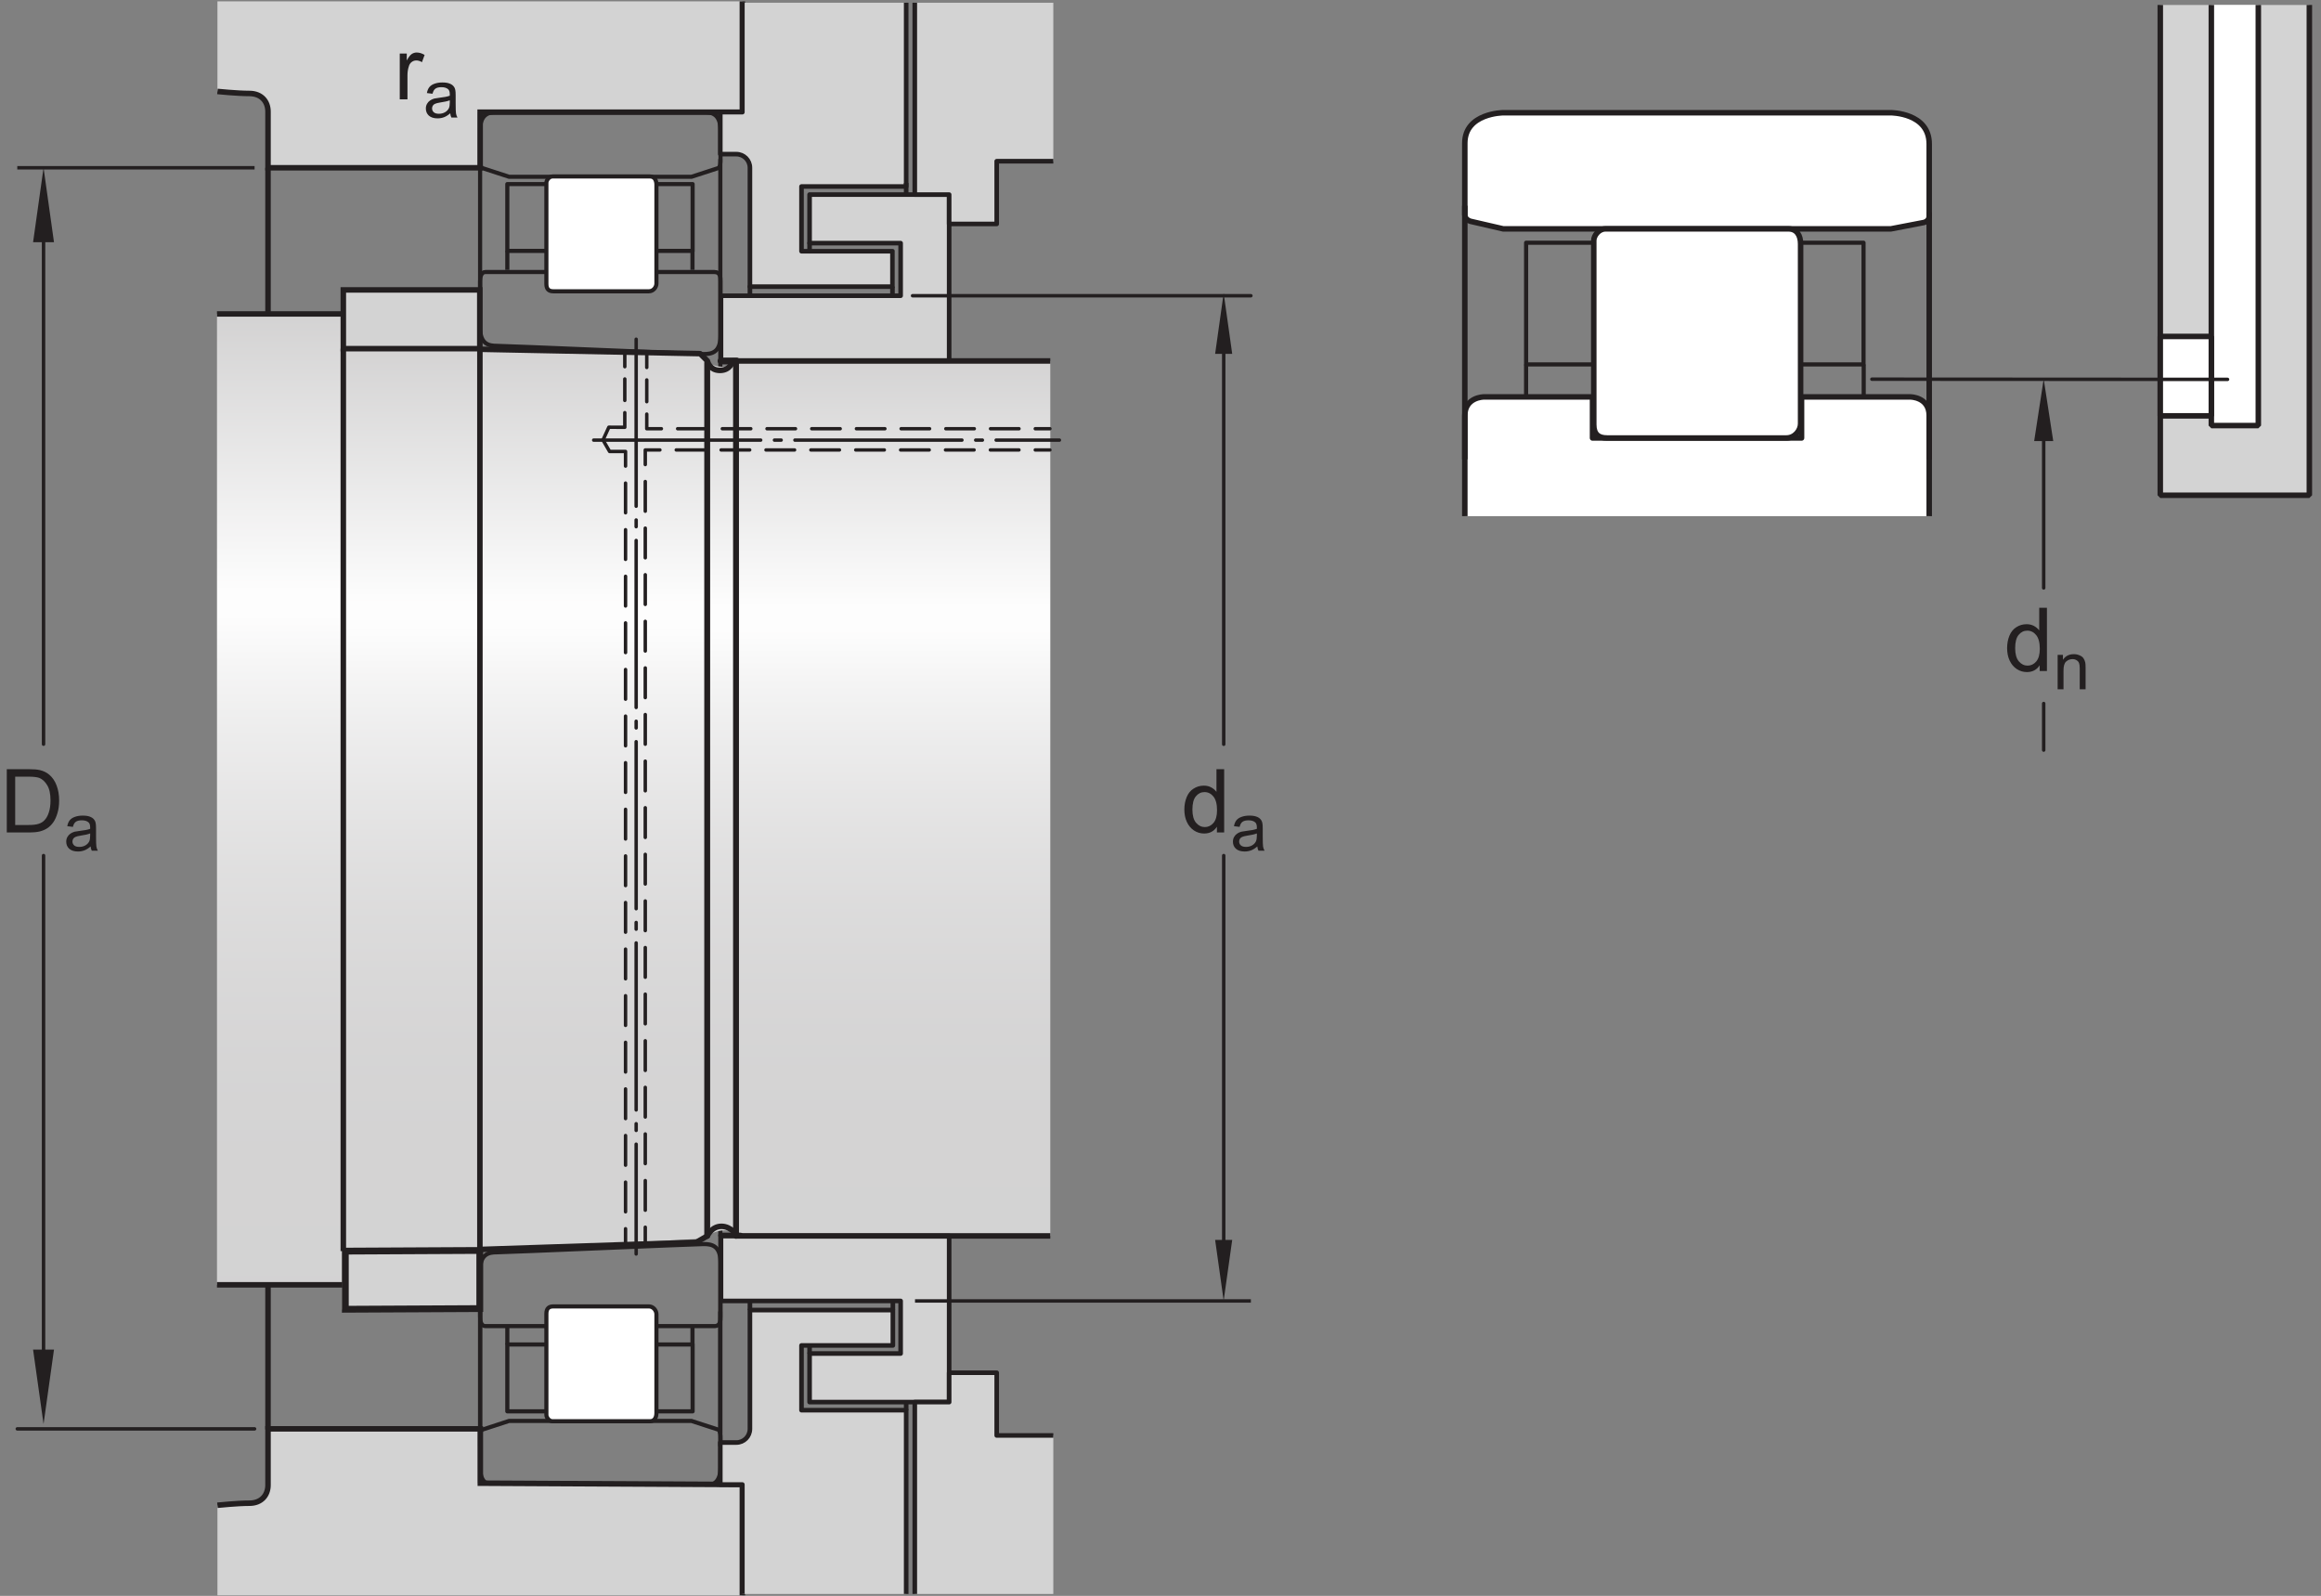 <?xml version="1.0" encoding="UTF-8"?>
<svg xmlns="http://www.w3.org/2000/svg" xmlns:xlink="http://www.w3.org/1999/xlink" width="315.18pt" height="216.7pt" viewBox="0 0 315.18 216.7" version="1.1">
<rect x="0" y="0" width="315.18" height="216.7" fill="#808080" stroke="none"/>
<defs>
<g>
<symbol overflow="visible" id="glyph0-0">
<path style="stroke:none;" d="M 1.5 0 L 1.5 -7.5 L 7.5 -7.5 L 7.5 0 Z M 1.688 -0.188 L 7.312 -0.188 L 7.312 -7.312 L 1.688 -7.312 Z M 1.688 -0.188 "/>
</symbol>
<symbol overflow="visible" id="glyph0-1">
<path style="stroke:none;" d="M 4.828 0 L 4.828 -0.781 C 4.43 -0.164 3.852 0.141 3.094 0.141 C 2.594 0.141 2.133 0.004 1.719 -0.266 C 1.301 -0.547 0.977 -0.93 0.75 -1.422 C 0.52 -1.91 0.406 -2.473 0.406 -3.109 C 0.406 -3.723 0.508 -4.285 0.719 -4.797 C 0.926 -5.305 1.238 -5.691 1.656 -5.953 C 2.07 -6.223 2.535 -6.359 3.047 -6.359 C 3.422 -6.359 3.754 -6.281 4.047 -6.125 C 4.336 -5.969 4.578 -5.766 4.766 -5.516 L 4.766 -8.594 L 5.812 -8.594 L 5.812 0 Z M 1.5 -3.109 C 1.5 -2.305 1.664 -1.707 2 -1.312 C 2.332 -0.926 2.727 -0.734 3.188 -0.734 C 3.645 -0.734 4.035 -0.922 4.359 -1.297 C 4.68 -1.672 4.844 -2.242 4.844 -3.016 C 4.844 -3.867 4.676 -4.492 4.344 -4.891 C 4.02 -5.285 3.617 -5.484 3.141 -5.484 C 2.672 -5.484 2.281 -5.289 1.969 -4.906 C 1.656 -4.531 1.5 -3.93 1.5 -3.109 Z M 1.5 -3.109 "/>
</symbol>
<symbol overflow="visible" id="glyph0-2">
<path style="stroke:none;" d="M 0.922 0 L 0.922 -8.594 L 3.891 -8.594 C 4.555 -8.594 5.066 -8.551 5.422 -8.469 C 5.91 -8.352 6.328 -8.148 6.672 -7.859 C 7.129 -7.473 7.469 -6.977 7.688 -6.375 C 7.914 -5.781 8.031 -5.102 8.031 -4.344 C 8.031 -3.688 7.953 -3.109 7.797 -2.609 C 7.648 -2.109 7.457 -1.691 7.219 -1.359 C 6.977 -1.023 6.711 -0.766 6.422 -0.578 C 6.141 -0.391 5.801 -0.242 5.406 -0.141 C 5.008 -0.047 4.551 0 4.031 0 Z M 2.062 -1.016 L 3.891 -1.016 C 4.461 -1.016 4.91 -1.066 5.234 -1.172 C 5.555 -1.273 5.812 -1.426 6 -1.625 C 6.27 -1.883 6.477 -2.242 6.625 -2.703 C 6.781 -3.16 6.859 -3.711 6.859 -4.359 C 6.859 -5.254 6.707 -5.941 6.406 -6.422 C 6.113 -6.91 5.758 -7.238 5.344 -7.406 C 5.031 -7.52 4.539 -7.578 3.875 -7.578 L 2.062 -7.578 Z M 2.062 -1.016 "/>
</symbol>
<symbol overflow="visible" id="glyph0-3">
<path style="stroke:none;" d="M 0.781 0 L 0.781 -6.219 L 1.734 -6.219 L 1.734 -5.281 C 1.973 -5.719 2.191 -6.004 2.391 -6.141 C 2.598 -6.285 2.828 -6.359 3.078 -6.359 C 3.43 -6.359 3.789 -6.25 4.156 -6.031 L 3.797 -5.047 C 3.535 -5.203 3.281 -5.281 3.031 -5.281 C 2.789 -5.281 2.578 -5.207 2.391 -5.062 C 2.211 -4.926 2.086 -4.734 2.016 -4.484 C 1.891 -4.109 1.828 -3.703 1.828 -3.266 L 1.828 0 Z M 0.781 0 "/>
</symbol>
<symbol overflow="visible" id="glyph1-0">
<path style="stroke:none;" d="M 1.125 0 L 1.125 -5.625 L 5.625 -5.625 L 5.625 0 Z M 1.266 -0.141 L 5.484 -0.141 L 5.484 -5.484 L 1.266 -5.484 Z M 1.266 -0.141 "/>
</symbol>
<symbol overflow="visible" id="glyph1-1">
<path style="stroke:none;" d="M 3.641 -0.578 C 3.348 -0.328 3.066 -0.148 2.797 -0.047 C 2.523 0.055 2.234 0.109 1.922 0.109 C 1.41 0.109 1.016 -0.016 0.734 -0.266 C 0.461 -0.516 0.328 -0.836 0.328 -1.234 C 0.328 -1.461 0.379 -1.672 0.484 -1.859 C 0.586 -2.047 0.723 -2.195 0.891 -2.312 C 1.055 -2.426 1.242 -2.516 1.453 -2.578 C 1.609 -2.609 1.844 -2.645 2.156 -2.688 C 2.801 -2.758 3.273 -2.852 3.578 -2.969 C 3.578 -3.07 3.578 -3.141 3.578 -3.172 C 3.578 -3.492 3.504 -3.719 3.359 -3.844 C 3.148 -4.031 2.848 -4.125 2.453 -4.125 C 2.078 -4.125 1.801 -4.055 1.625 -3.922 C 1.445 -3.797 1.316 -3.566 1.234 -3.234 L 0.469 -3.328 C 0.531 -3.66 0.641 -3.926 0.797 -4.125 C 0.961 -4.332 1.195 -4.488 1.5 -4.594 C 1.812 -4.707 2.164 -4.766 2.562 -4.766 C 2.969 -4.766 3.289 -4.719 3.531 -4.625 C 3.781 -4.531 3.961 -4.41 4.078 -4.266 C 4.203 -4.129 4.285 -3.953 4.328 -3.734 C 4.359 -3.598 4.375 -3.359 4.375 -3.016 L 4.375 -1.953 C 4.375 -1.223 4.391 -0.758 4.422 -0.562 C 4.453 -0.363 4.52 -0.176 4.625 0 L 3.797 0 C 3.711 -0.164 3.66 -0.359 3.641 -0.578 Z M 3.578 -2.344 C 3.285 -2.227 2.852 -2.129 2.281 -2.047 C 1.957 -1.992 1.727 -1.938 1.594 -1.875 C 1.457 -1.82 1.352 -1.738 1.281 -1.625 C 1.207 -1.508 1.172 -1.383 1.172 -1.25 C 1.172 -1.039 1.25 -0.863 1.406 -0.719 C 1.562 -0.582 1.797 -0.516 2.109 -0.516 C 2.41 -0.516 2.68 -0.582 2.922 -0.719 C 3.16 -0.852 3.336 -1.035 3.453 -1.266 C 3.535 -1.441 3.578 -1.703 3.578 -2.047 Z M 3.578 -2.344 "/>
</symbol>
<symbol overflow="visible" id="glyph1-2">
<path style="stroke:none;" d="M 0.594 0 L 0.594 -4.672 L 1.312 -4.672 L 1.312 -4 C 1.645 -4.508 2.141 -4.766 2.797 -4.766 C 3.078 -4.766 3.332 -4.711 3.562 -4.609 C 3.801 -4.516 3.977 -4.383 4.094 -4.219 C 4.207 -4.062 4.289 -3.867 4.344 -3.641 C 4.375 -3.492 4.391 -3.238 4.391 -2.875 L 4.391 0 L 3.594 0 L 3.594 -2.844 C 3.594 -3.164 3.562 -3.406 3.5 -3.562 C 3.438 -3.719 3.328 -3.844 3.172 -3.938 C 3.016 -4.039 2.832 -4.094 2.625 -4.094 C 2.289 -4.094 2 -3.984 1.75 -3.766 C 1.508 -3.555 1.391 -3.148 1.391 -2.547 L 1.391 0 Z M 0.594 0 "/>
</symbol>
</g>
<clipPath id="clip1">
  <path d="M 95 48 L 143 48 L 143 169 L 95 169 Z M 95 48 "/>
</clipPath>
<clipPath id="clip2">
  <path d="M 95.578 168.238 C 97.148 166.863 99.109 166.664 100.094 167.82 L 142.625 167.82 L 142.625 49.016 L 100.031 49.016 C 98.852 50.391 96.164 49.809 95.379 48.434 Z M 95.578 168.238 "/>
</clipPath>
<clipPath id="clip3">
  <path d="M 95.578 168.238 C 97.148 166.863 99.109 166.664 100.094 167.82 L 142.625 167.82 L 142.625 49.016 L 100.031 49.016 C 98.852 50.391 96.164 49.809 95.379 48.434 "/>
</clipPath>
<linearGradient id="linear0" gradientUnits="userSpaceOnUse" x1="0.002" y1="0" x2="1.002" y2="0" gradientTransform="matrix(0,119.803,-119.803,0,119.002,48.177)">
<stop offset="0" style="stop-color:rgb(82.869%,82.558%,82.635%);stop-opacity:1;"/>
<stop offset="0.004" style="stop-color:rgb(83.095%,82.787%,82.863%);stop-opacity:1;"/>
<stop offset="0.008" style="stop-color:rgb(83.319%,83.015%,83.092%);stop-opacity:1;"/>
<stop offset="0.012" style="stop-color:rgb(83.545%,83.246%,83.319%);stop-opacity:1;"/>
<stop offset="0.016" style="stop-color:rgb(83.768%,83.473%,83.546%);stop-opacity:1;"/>
<stop offset="0.02" style="stop-color:rgb(83.994%,83.702%,83.774%);stop-opacity:1;"/>
<stop offset="0.023" style="stop-color:rgb(84.218%,83.929%,84.001%);stop-opacity:1;"/>
<stop offset="0.027" style="stop-color:rgb(84.442%,84.16%,84.23%);stop-opacity:1;"/>
<stop offset="0.031" style="stop-color:rgb(84.668%,84.389%,84.457%);stop-opacity:1;"/>
<stop offset="0.035" style="stop-color:rgb(84.892%,84.618%,84.686%);stop-opacity:1;"/>
<stop offset="0.039" style="stop-color:rgb(85.117%,84.845%,84.912%);stop-opacity:1;"/>
<stop offset="0.043" style="stop-color:rgb(85.341%,85.075%,85.141%);stop-opacity:1;"/>
<stop offset="0.047" style="stop-color:rgb(85.565%,85.303%,85.368%);stop-opacity:1;"/>
<stop offset="0.051" style="stop-color:rgb(85.791%,85.532%,85.596%);stop-opacity:1;"/>
<stop offset="0.055" style="stop-color:rgb(86.014%,85.759%,85.823%);stop-opacity:1;"/>
<stop offset="0.059" style="stop-color:rgb(86.24%,85.989%,86.05%);stop-opacity:1;"/>
<stop offset="0.062" style="stop-color:rgb(86.464%,86.218%,86.279%);stop-opacity:1;"/>
<stop offset="0.066" style="stop-color:rgb(86.69%,86.447%,86.507%);stop-opacity:1;"/>
<stop offset="0.07" style="stop-color:rgb(86.913%,86.674%,86.734%);stop-opacity:1;"/>
<stop offset="0.074" style="stop-color:rgb(87.138%,86.905%,86.963%);stop-opacity:1;"/>
<stop offset="0.078" style="stop-color:rgb(87.363%,87.132%,87.189%);stop-opacity:1;"/>
<stop offset="0.082" style="stop-color:rgb(87.587%,87.361%,87.418%);stop-opacity:1;"/>
<stop offset="0.086" style="stop-color:rgb(87.813%,87.59%,87.645%);stop-opacity:1;"/>
<stop offset="0.09" style="stop-color:rgb(88.037%,87.819%,87.874%);stop-opacity:1;"/>
<stop offset="0.094" style="stop-color:rgb(88.261%,88.048%,88.101%);stop-opacity:1;"/>
<stop offset="0.098" style="stop-color:rgb(88.486%,88.277%,88.329%);stop-opacity:1;"/>
<stop offset="0.102" style="stop-color:rgb(88.71%,88.504%,88.556%);stop-opacity:1;"/>
<stop offset="0.105" style="stop-color:rgb(88.936%,88.734%,88.783%);stop-opacity:1;"/>
<stop offset="0.109" style="stop-color:rgb(89.16%,88.963%,89.012%);stop-opacity:1;"/>
<stop offset="0.113" style="stop-color:rgb(89.386%,89.192%,89.24%);stop-opacity:1;"/>
<stop offset="0.117" style="stop-color:rgb(89.609%,89.42%,89.467%);stop-opacity:1;"/>
<stop offset="0.121" style="stop-color:rgb(89.835%,89.648%,89.696%);stop-opacity:1;"/>
<stop offset="0.125" style="stop-color:rgb(90.057%,89.877%,89.922%);stop-opacity:1;"/>
<stop offset="0.129" style="stop-color:rgb(90.283%,90.106%,90.15%);stop-opacity:1;"/>
<stop offset="0.133" style="stop-color:rgb(90.508%,90.335%,90.378%);stop-opacity:1;"/>
<stop offset="0.137" style="stop-color:rgb(90.733%,90.564%,90.607%);stop-opacity:1;"/>
<stop offset="0.141" style="stop-color:rgb(90.958%,90.793%,90.834%);stop-opacity:1;"/>
<stop offset="0.145" style="stop-color:rgb(91.182%,91.022%,91.061%);stop-opacity:1;"/>
<stop offset="0.148" style="stop-color:rgb(91.406%,91.249%,91.289%);stop-opacity:1;"/>
<stop offset="0.152" style="stop-color:rgb(91.631%,91.479%,91.516%);stop-opacity:1;"/>
<stop offset="0.156" style="stop-color:rgb(91.856%,91.708%,91.745%);stop-opacity:1;"/>
<stop offset="0.16" style="stop-color:rgb(92.081%,91.937%,91.972%);stop-opacity:1;"/>
<stop offset="0.164" style="stop-color:rgb(92.305%,92.165%,92.2%);stop-opacity:1;"/>
<stop offset="0.168" style="stop-color:rgb(92.531%,92.393%,92.429%);stop-opacity:1;"/>
<stop offset="0.172" style="stop-color:rgb(92.754%,92.622%,92.654%);stop-opacity:1;"/>
<stop offset="0.176" style="stop-color:rgb(92.979%,92.851%,92.883%);stop-opacity:1;"/>
<stop offset="0.18" style="stop-color:rgb(93.204%,93.08%,93.111%);stop-opacity:1;"/>
<stop offset="0.184" style="stop-color:rgb(93.43%,93.309%,93.34%);stop-opacity:1;"/>
<stop offset="0.188" style="stop-color:rgb(93.652%,93.538%,93.567%);stop-opacity:1;"/>
<stop offset="0.191" style="stop-color:rgb(93.878%,93.767%,93.794%);stop-opacity:1;"/>
<stop offset="0.195" style="stop-color:rgb(94.102%,93.994%,94.022%);stop-opacity:1;"/>
<stop offset="0.199" style="stop-color:rgb(94.327%,94.223%,94.249%);stop-opacity:1;"/>
<stop offset="0.203" style="stop-color:rgb(94.553%,94.453%,94.478%);stop-opacity:1;"/>
<stop offset="0.207" style="stop-color:rgb(94.777%,94.682%,94.705%);stop-opacity:1;"/>
<stop offset="0.211" style="stop-color:rgb(95.001%,94.91%,94.933%);stop-opacity:1;"/>
<stop offset="0.215" style="stop-color:rgb(95.226%,95.139%,95.161%);stop-opacity:1;"/>
<stop offset="0.219" style="stop-color:rgb(95.45%,95.367%,95.387%);stop-opacity:1;"/>
<stop offset="0.223" style="stop-color:rgb(95.676%,95.596%,95.616%);stop-opacity:1;"/>
<stop offset="0.227" style="stop-color:rgb(95.9%,95.825%,95.844%);stop-opacity:1;"/>
<stop offset="0.23" style="stop-color:rgb(96.126%,96.054%,96.072%);stop-opacity:1;"/>
<stop offset="0.234" style="stop-color:rgb(96.349%,96.283%,96.3%);stop-opacity:1;"/>
<stop offset="0.238" style="stop-color:rgb(96.574%,96.512%,96.527%);stop-opacity:1;"/>
<stop offset="0.242" style="stop-color:rgb(96.797%,96.739%,96.754%);stop-opacity:1;"/>
<stop offset="0.246" style="stop-color:rgb(97.023%,96.968%,96.982%);stop-opacity:1;"/>
<stop offset="0.25" style="stop-color:rgb(97.247%,97.198%,97.211%);stop-opacity:1;"/>
<stop offset="0.254" style="stop-color:rgb(97.473%,97.427%,97.438%);stop-opacity:1;"/>
<stop offset="0.258" style="stop-color:rgb(97.697%,97.655%,97.665%);stop-opacity:1;"/>
<stop offset="0.262" style="stop-color:rgb(97.922%,97.884%,97.894%);stop-opacity:1;"/>
<stop offset="0.266" style="stop-color:rgb(98.146%,98.112%,98.12%);stop-opacity:1;"/>
<stop offset="0.27" style="stop-color:rgb(98.37%,98.341%,98.349%);stop-opacity:1;"/>
<stop offset="0.273" style="stop-color:rgb(98.596%,98.57%,98.576%);stop-opacity:1;"/>
<stop offset="0.277" style="stop-color:rgb(98.82%,98.799%,98.805%);stop-opacity:1;"/>
<stop offset="0.281" style="stop-color:rgb(99.045%,99.028%,99.031%);stop-opacity:1;"/>
<stop offset="0.312" style="stop-color:rgb(99.074%,99.057%,99.062%);stop-opacity:1;"/>
<stop offset="0.316" style="stop-color:rgb(98.869%,98.849%,98.854%);stop-opacity:1;"/>
<stop offset="0.32" style="stop-color:rgb(98.636%,98.61%,98.618%);stop-opacity:1;"/>
<stop offset="0.324" style="stop-color:rgb(98.407%,98.378%,98.384%);stop-opacity:1;"/>
<stop offset="0.328" style="stop-color:rgb(98.178%,98.145%,98.152%);stop-opacity:1;"/>
<stop offset="0.332" style="stop-color:rgb(97.952%,97.916%,97.925%);stop-opacity:1;"/>
<stop offset="0.336" style="stop-color:rgb(97.726%,97.685%,97.696%);stop-opacity:1;"/>
<stop offset="0.34" style="stop-color:rgb(97.507%,97.461%,97.472%);stop-opacity:1;"/>
<stop offset="0.344" style="stop-color:rgb(97.284%,97.234%,97.246%);stop-opacity:1;"/>
<stop offset="0.348" style="stop-color:rgb(97.066%,97.012%,97.026%);stop-opacity:1;"/>
<stop offset="0.352" style="stop-color:rgb(96.849%,96.791%,96.806%);stop-opacity:1;"/>
<stop offset="0.355" style="stop-color:rgb(96.635%,96.574%,96.59%);stop-opacity:1;"/>
<stop offset="0.359" style="stop-color:rgb(96.423%,96.358%,96.373%);stop-opacity:1;"/>
<stop offset="0.363" style="stop-color:rgb(96.213%,96.144%,96.161%);stop-opacity:1;"/>
<stop offset="0.367" style="stop-color:rgb(96.004%,95.932%,95.949%);stop-opacity:1;"/>
<stop offset="0.371" style="stop-color:rgb(95.799%,95.723%,95.741%);stop-opacity:1;"/>
<stop offset="0.375" style="stop-color:rgb(95.593%,95.512%,95.534%);stop-opacity:1;"/>
<stop offset="0.379" style="stop-color:rgb(95.392%,95.308%,95.329%);stop-opacity:1;"/>
<stop offset="0.383" style="stop-color:rgb(95.19%,95.103%,95.125%);stop-opacity:1;"/>
<stop offset="0.387" style="stop-color:rgb(94.994%,94.902%,94.925%);stop-opacity:1;"/>
<stop offset="0.391" style="stop-color:rgb(94.794%,94.699%,94.724%);stop-opacity:1;"/>
<stop offset="0.395" style="stop-color:rgb(94.601%,94.502%,94.527%);stop-opacity:1;"/>
<stop offset="0.398" style="stop-color:rgb(94.408%,94.305%,94.331%);stop-opacity:1;"/>
<stop offset="0.402" style="stop-color:rgb(94.218%,94.113%,94.139%);stop-opacity:1;"/>
<stop offset="0.406" style="stop-color:rgb(94.026%,93.918%,93.945%);stop-opacity:1;"/>
<stop offset="0.41" style="stop-color:rgb(93.842%,93.729%,93.758%);stop-opacity:1;"/>
<stop offset="0.414" style="stop-color:rgb(93.654%,93.539%,93.567%);stop-opacity:1;"/>
<stop offset="0.418" style="stop-color:rgb(93.472%,93.353%,93.384%);stop-opacity:1;"/>
<stop offset="0.422" style="stop-color:rgb(93.289%,93.167%,93.198%);stop-opacity:1;"/>
<stop offset="0.426" style="stop-color:rgb(93.111%,92.986%,93.016%);stop-opacity:1;"/>
<stop offset="0.43" style="stop-color:rgb(92.932%,92.802%,92.834%);stop-opacity:1;"/>
<stop offset="0.434" style="stop-color:rgb(92.757%,92.625%,92.657%);stop-opacity:1;"/>
<stop offset="0.438" style="stop-color:rgb(92.581%,92.447%,92.48%);stop-opacity:1;"/>
<stop offset="0.441" style="stop-color:rgb(92.41%,92.273%,92.307%);stop-opacity:1;"/>
<stop offset="0.445" style="stop-color:rgb(92.239%,92.097%,92.133%);stop-opacity:1;"/>
<stop offset="0.453" style="stop-color:rgb(92.072%,91.928%,91.963%);stop-opacity:1;"/>
<stop offset="0.461" style="stop-color:rgb(91.74%,91.589%,91.628%);stop-opacity:1;"/>
<stop offset="0.469" style="stop-color:rgb(91.415%,91.258%,91.298%);stop-opacity:1;"/>
<stop offset="0.477" style="stop-color:rgb(91.098%,90.936%,90.976%);stop-opacity:1;"/>
<stop offset="0.484" style="stop-color:rgb(90.788%,90.62%,90.663%);stop-opacity:1;"/>
<stop offset="0.492" style="stop-color:rgb(90.485%,90.311%,90.355%);stop-opacity:1;"/>
<stop offset="0.5" style="stop-color:rgb(90.189%,90.01%,90.054%);stop-opacity:1;"/>
<stop offset="0.508" style="stop-color:rgb(89.9%,89.716%,89.761%);stop-opacity:1;"/>
<stop offset="0.516" style="stop-color:rgb(89.616%,89.429%,89.474%);stop-opacity:1;"/>
<stop offset="0.523" style="stop-color:rgb(89.342%,89.148%,89.197%);stop-opacity:1;"/>
<stop offset="0.531" style="stop-color:rgb(89.073%,88.875%,88.924%);stop-opacity:1;"/>
<stop offset="0.539" style="stop-color:rgb(88.811%,88.608%,88.658%);stop-opacity:1;"/>
<stop offset="0.547" style="stop-color:rgb(88.556%,88.348%,88.399%);stop-opacity:1;"/>
<stop offset="0.555" style="stop-color:rgb(88.307%,88.095%,88.147%);stop-opacity:1;"/>
<stop offset="0.562" style="stop-color:rgb(88.065%,87.848%,87.901%);stop-opacity:1;"/>
<stop offset="0.57" style="stop-color:rgb(87.83%,87.608%,87.663%);stop-opacity:1;"/>
<stop offset="0.578" style="stop-color:rgb(87.601%,87.375%,87.431%);stop-opacity:1;"/>
<stop offset="0.586" style="stop-color:rgb(87.378%,87.148%,87.206%);stop-opacity:1;"/>
<stop offset="0.594" style="stop-color:rgb(87.161%,86.926%,86.986%);stop-opacity:1;"/>
<stop offset="0.602" style="stop-color:rgb(86.951%,86.713%,86.772%);stop-opacity:1;"/>
<stop offset="0.609" style="stop-color:rgb(86.746%,86.505%,86.565%);stop-opacity:1;"/>
<stop offset="0.617" style="stop-color:rgb(86.548%,86.304%,86.365%);stop-opacity:1;"/>
<stop offset="0.625" style="stop-color:rgb(86.356%,86.108%,86.169%);stop-opacity:1;"/>
<stop offset="0.633" style="stop-color:rgb(86.171%,85.919%,85.982%);stop-opacity:1;"/>
<stop offset="0.641" style="stop-color:rgb(85.991%,85.736%,85.799%);stop-opacity:1;"/>
<stop offset="0.656" style="stop-color:rgb(85.733%,85.472%,85.538%);stop-opacity:1;"/>
<stop offset="0.672" style="stop-color:rgb(85.406%,85.141%,85.208%);stop-opacity:1;"/>
<stop offset="0.688" style="stop-color:rgb(85.104%,84.833%,84.901%);stop-opacity:1;"/>
<stop offset="0.703" style="stop-color:rgb(84.822%,84.546%,84.615%);stop-opacity:1;"/>
<stop offset="0.719" style="stop-color:rgb(84.563%,84.282%,84.352%);stop-opacity:1;"/>
<stop offset="0.734" style="stop-color:rgb(84.323%,84.039%,84.109%);stop-opacity:1;"/>
<stop offset="0.75" style="stop-color:rgb(84.105%,83.817%,83.888%);stop-opacity:1;"/>
<stop offset="0.766" style="stop-color:rgb(83.905%,83.612%,83.685%);stop-opacity:1;"/>
<stop offset="0.781" style="stop-color:rgb(83.723%,83.427%,83.501%);stop-opacity:1;"/>
<stop offset="0.812" style="stop-color:rgb(83.493%,83.192%,83.267%);stop-opacity:1;"/>
<stop offset="0.844" style="stop-color:rgb(83.237%,82.932%,83.008%);stop-opacity:1;"/>
<stop offset="0.875" style="stop-color:rgb(83.041%,82.733%,82.809%);stop-opacity:1;"/>
<stop offset="1" style="stop-color:rgb(82.852%,82.539%,82.617%);stop-opacity:1;"/>
</linearGradient>
<clipPath id="clip4">
  <path d="M 65 47 L 97 47 L 97 170 L 65 170 Z M 65 47 "/>
</clipPath>
<clipPath id="clip5">
  <path d="M 65.227 169.797 L 94.594 168.238 L 96.164 167.816 L 96.164 49.809 L 95.531 48.039 L 65.152 47.344 Z M 65.227 169.797 "/>
</clipPath>
<clipPath id="clip6">
  <path d="M 65.227 169.797 L 94.594 168.238 L 96.164 167.816 L 96.164 49.809 L 95.531 48.039 L 65.152 47.344 "/>
</clipPath>
<linearGradient id="linear1" gradientUnits="userSpaceOnUse" x1="0.002" y1="0" x2="1.002" y2="0" gradientTransform="matrix(0,122.453,-122.453,0,80.659,47.08)">
<stop offset="0" style="stop-color:rgb(82.869%,82.558%,82.635%);stop-opacity:1;"/>
<stop offset="0.004" style="stop-color:rgb(83.095%,82.787%,82.863%);stop-opacity:1;"/>
<stop offset="0.008" style="stop-color:rgb(83.319%,83.015%,83.092%);stop-opacity:1;"/>
<stop offset="0.012" style="stop-color:rgb(83.545%,83.246%,83.319%);stop-opacity:1;"/>
<stop offset="0.016" style="stop-color:rgb(83.768%,83.473%,83.546%);stop-opacity:1;"/>
<stop offset="0.02" style="stop-color:rgb(83.994%,83.702%,83.774%);stop-opacity:1;"/>
<stop offset="0.023" style="stop-color:rgb(84.218%,83.929%,84.001%);stop-opacity:1;"/>
<stop offset="0.027" style="stop-color:rgb(84.442%,84.16%,84.23%);stop-opacity:1;"/>
<stop offset="0.031" style="stop-color:rgb(84.668%,84.389%,84.457%);stop-opacity:1;"/>
<stop offset="0.035" style="stop-color:rgb(84.892%,84.618%,84.686%);stop-opacity:1;"/>
<stop offset="0.039" style="stop-color:rgb(85.117%,84.845%,84.912%);stop-opacity:1;"/>
<stop offset="0.043" style="stop-color:rgb(85.341%,85.075%,85.141%);stop-opacity:1;"/>
<stop offset="0.047" style="stop-color:rgb(85.565%,85.303%,85.368%);stop-opacity:1;"/>
<stop offset="0.051" style="stop-color:rgb(85.791%,85.532%,85.596%);stop-opacity:1;"/>
<stop offset="0.055" style="stop-color:rgb(86.015%,85.76%,85.825%);stop-opacity:1;"/>
<stop offset="0.059" style="stop-color:rgb(86.241%,85.989%,86.052%);stop-opacity:1;"/>
<stop offset="0.062" style="stop-color:rgb(86.464%,86.218%,86.279%);stop-opacity:1;"/>
<stop offset="0.066" style="stop-color:rgb(86.69%,86.447%,86.507%);stop-opacity:1;"/>
<stop offset="0.07" style="stop-color:rgb(86.913%,86.674%,86.734%);stop-opacity:1;"/>
<stop offset="0.074" style="stop-color:rgb(87.138%,86.905%,86.963%);stop-opacity:1;"/>
<stop offset="0.078" style="stop-color:rgb(87.363%,87.134%,87.19%);stop-opacity:1;"/>
<stop offset="0.082" style="stop-color:rgb(87.589%,87.363%,87.419%);stop-opacity:1;"/>
<stop offset="0.086" style="stop-color:rgb(87.813%,87.59%,87.645%);stop-opacity:1;"/>
<stop offset="0.09" style="stop-color:rgb(88.037%,87.819%,87.874%);stop-opacity:1;"/>
<stop offset="0.094" style="stop-color:rgb(88.261%,88.048%,88.101%);stop-opacity:1;"/>
<stop offset="0.098" style="stop-color:rgb(88.486%,88.277%,88.329%);stop-opacity:1;"/>
<stop offset="0.102" style="stop-color:rgb(88.712%,88.506%,88.557%);stop-opacity:1;"/>
<stop offset="0.105" style="stop-color:rgb(88.936%,88.734%,88.785%);stop-opacity:1;"/>
<stop offset="0.109" style="stop-color:rgb(89.16%,88.963%,89.012%);stop-opacity:1;"/>
<stop offset="0.113" style="stop-color:rgb(89.386%,89.192%,89.24%);stop-opacity:1;"/>
<stop offset="0.117" style="stop-color:rgb(89.609%,89.42%,89.467%);stop-opacity:1;"/>
<stop offset="0.121" style="stop-color:rgb(89.835%,89.648%,89.696%);stop-opacity:1;"/>
<stop offset="0.125" style="stop-color:rgb(90.059%,89.879%,89.923%);stop-opacity:1;"/>
<stop offset="0.129" style="stop-color:rgb(90.285%,90.108%,90.152%);stop-opacity:1;"/>
<stop offset="0.133" style="stop-color:rgb(90.508%,90.335%,90.378%);stop-opacity:1;"/>
<stop offset="0.137" style="stop-color:rgb(90.733%,90.564%,90.607%);stop-opacity:1;"/>
<stop offset="0.141" style="stop-color:rgb(90.958%,90.793%,90.834%);stop-opacity:1;"/>
<stop offset="0.145" style="stop-color:rgb(91.182%,91.022%,91.061%);stop-opacity:1;"/>
<stop offset="0.148" style="stop-color:rgb(91.408%,91.251%,91.29%);stop-opacity:1;"/>
<stop offset="0.152" style="stop-color:rgb(91.632%,91.479%,91.518%);stop-opacity:1;"/>
<stop offset="0.156" style="stop-color:rgb(91.856%,91.708%,91.745%);stop-opacity:1;"/>
<stop offset="0.16" style="stop-color:rgb(92.081%,91.937%,91.972%);stop-opacity:1;"/>
<stop offset="0.164" style="stop-color:rgb(92.305%,92.165%,92.2%);stop-opacity:1;"/>
<stop offset="0.168" style="stop-color:rgb(92.531%,92.393%,92.429%);stop-opacity:1;"/>
<stop offset="0.172" style="stop-color:rgb(92.754%,92.622%,92.654%);stop-opacity:1;"/>
<stop offset="0.176" style="stop-color:rgb(92.979%,92.851%,92.883%);stop-opacity:1;"/>
<stop offset="0.18" style="stop-color:rgb(93.204%,93.08%,93.111%);stop-opacity:1;"/>
<stop offset="0.184" style="stop-color:rgb(93.43%,93.309%,93.34%);stop-opacity:1;"/>
<stop offset="0.188" style="stop-color:rgb(93.652%,93.538%,93.567%);stop-opacity:1;"/>
<stop offset="0.191" style="stop-color:rgb(93.878%,93.767%,93.794%);stop-opacity:1;"/>
<stop offset="0.195" style="stop-color:rgb(94.102%,93.994%,94.022%);stop-opacity:1;"/>
<stop offset="0.199" style="stop-color:rgb(94.327%,94.223%,94.249%);stop-opacity:1;"/>
<stop offset="0.203" style="stop-color:rgb(94.553%,94.453%,94.478%);stop-opacity:1;"/>
<stop offset="0.207" style="stop-color:rgb(94.777%,94.682%,94.705%);stop-opacity:1;"/>
<stop offset="0.211" style="stop-color:rgb(95.001%,94.91%,94.933%);stop-opacity:1;"/>
<stop offset="0.215" style="stop-color:rgb(95.226%,95.139%,95.161%);stop-opacity:1;"/>
<stop offset="0.219" style="stop-color:rgb(95.45%,95.367%,95.387%);stop-opacity:1;"/>
<stop offset="0.223" style="stop-color:rgb(95.676%,95.596%,95.616%);stop-opacity:1;"/>
<stop offset="0.227" style="stop-color:rgb(95.9%,95.825%,95.844%);stop-opacity:1;"/>
<stop offset="0.23" style="stop-color:rgb(96.126%,96.054%,96.072%);stop-opacity:1;"/>
<stop offset="0.234" style="stop-color:rgb(96.349%,96.283%,96.3%);stop-opacity:1;"/>
<stop offset="0.238" style="stop-color:rgb(96.574%,96.512%,96.527%);stop-opacity:1;"/>
<stop offset="0.242" style="stop-color:rgb(96.797%,96.739%,96.754%);stop-opacity:1;"/>
<stop offset="0.246" style="stop-color:rgb(97.023%,96.968%,96.982%);stop-opacity:1;"/>
<stop offset="0.25" style="stop-color:rgb(97.247%,97.198%,97.211%);stop-opacity:1;"/>
<stop offset="0.254" style="stop-color:rgb(97.473%,97.427%,97.438%);stop-opacity:1;"/>
<stop offset="0.258" style="stop-color:rgb(97.697%,97.655%,97.665%);stop-opacity:1;"/>
<stop offset="0.262" style="stop-color:rgb(97.922%,97.884%,97.894%);stop-opacity:1;"/>
<stop offset="0.266" style="stop-color:rgb(98.146%,98.112%,98.12%);stop-opacity:1;"/>
<stop offset="0.27" style="stop-color:rgb(98.37%,98.341%,98.349%);stop-opacity:1;"/>
<stop offset="0.273" style="stop-color:rgb(98.596%,98.57%,98.576%);stop-opacity:1;"/>
<stop offset="0.277" style="stop-color:rgb(98.82%,98.799%,98.805%);stop-opacity:1;"/>
<stop offset="0.281" style="stop-color:rgb(99.045%,99.028%,99.031%);stop-opacity:1;"/>
<stop offset="0.312" style="stop-color:rgb(99.074%,99.057%,99.062%);stop-opacity:1;"/>
<stop offset="0.316" style="stop-color:rgb(98.869%,98.849%,98.854%);stop-opacity:1;"/>
<stop offset="0.32" style="stop-color:rgb(98.636%,98.61%,98.618%);stop-opacity:1;"/>
<stop offset="0.324" style="stop-color:rgb(98.407%,98.378%,98.384%);stop-opacity:1;"/>
<stop offset="0.328" style="stop-color:rgb(98.178%,98.145%,98.152%);stop-opacity:1;"/>
<stop offset="0.332" style="stop-color:rgb(97.952%,97.916%,97.925%);stop-opacity:1;"/>
<stop offset="0.336" style="stop-color:rgb(97.726%,97.685%,97.696%);stop-opacity:1;"/>
<stop offset="0.34" style="stop-color:rgb(97.507%,97.461%,97.472%);stop-opacity:1;"/>
<stop offset="0.344" style="stop-color:rgb(97.284%,97.234%,97.246%);stop-opacity:1;"/>
<stop offset="0.348" style="stop-color:rgb(97.066%,97.012%,97.026%);stop-opacity:1;"/>
<stop offset="0.352" style="stop-color:rgb(96.849%,96.791%,96.806%);stop-opacity:1;"/>
<stop offset="0.355" style="stop-color:rgb(96.635%,96.574%,96.59%);stop-opacity:1;"/>
<stop offset="0.359" style="stop-color:rgb(96.423%,96.358%,96.373%);stop-opacity:1;"/>
<stop offset="0.363" style="stop-color:rgb(96.213%,96.144%,96.161%);stop-opacity:1;"/>
<stop offset="0.367" style="stop-color:rgb(96.004%,95.932%,95.949%);stop-opacity:1;"/>
<stop offset="0.371" style="stop-color:rgb(95.799%,95.723%,95.741%);stop-opacity:1;"/>
<stop offset="0.375" style="stop-color:rgb(95.593%,95.512%,95.534%);stop-opacity:1;"/>
<stop offset="0.379" style="stop-color:rgb(95.392%,95.308%,95.329%);stop-opacity:1;"/>
<stop offset="0.383" style="stop-color:rgb(95.19%,95.103%,95.125%);stop-opacity:1;"/>
<stop offset="0.387" style="stop-color:rgb(94.994%,94.902%,94.925%);stop-opacity:1;"/>
<stop offset="0.391" style="stop-color:rgb(94.794%,94.699%,94.724%);stop-opacity:1;"/>
<stop offset="0.395" style="stop-color:rgb(94.601%,94.502%,94.527%);stop-opacity:1;"/>
<stop offset="0.398" style="stop-color:rgb(94.408%,94.305%,94.331%);stop-opacity:1;"/>
<stop offset="0.402" style="stop-color:rgb(94.218%,94.113%,94.139%);stop-opacity:1;"/>
<stop offset="0.406" style="stop-color:rgb(94.026%,93.918%,93.945%);stop-opacity:1;"/>
<stop offset="0.41" style="stop-color:rgb(93.842%,93.729%,93.758%);stop-opacity:1;"/>
<stop offset="0.414" style="stop-color:rgb(93.654%,93.539%,93.567%);stop-opacity:1;"/>
<stop offset="0.418" style="stop-color:rgb(93.472%,93.353%,93.384%);stop-opacity:1;"/>
<stop offset="0.422" style="stop-color:rgb(93.289%,93.167%,93.198%);stop-opacity:1;"/>
<stop offset="0.426" style="stop-color:rgb(93.111%,92.986%,93.016%);stop-opacity:1;"/>
<stop offset="0.43" style="stop-color:rgb(92.932%,92.802%,92.834%);stop-opacity:1;"/>
<stop offset="0.434" style="stop-color:rgb(92.757%,92.625%,92.657%);stop-opacity:1;"/>
<stop offset="0.438" style="stop-color:rgb(92.581%,92.447%,92.48%);stop-opacity:1;"/>
<stop offset="0.441" style="stop-color:rgb(92.41%,92.273%,92.307%);stop-opacity:1;"/>
<stop offset="0.445" style="stop-color:rgb(92.239%,92.097%,92.133%);stop-opacity:1;"/>
<stop offset="0.453" style="stop-color:rgb(92.072%,91.928%,91.963%);stop-opacity:1;"/>
<stop offset="0.461" style="stop-color:rgb(91.74%,91.589%,91.628%);stop-opacity:1;"/>
<stop offset="0.469" style="stop-color:rgb(91.415%,91.258%,91.298%);stop-opacity:1;"/>
<stop offset="0.477" style="stop-color:rgb(91.098%,90.936%,90.976%);stop-opacity:1;"/>
<stop offset="0.484" style="stop-color:rgb(90.788%,90.62%,90.663%);stop-opacity:1;"/>
<stop offset="0.492" style="stop-color:rgb(90.485%,90.311%,90.355%);stop-opacity:1;"/>
<stop offset="0.5" style="stop-color:rgb(90.189%,90.01%,90.054%);stop-opacity:1;"/>
<stop offset="0.508" style="stop-color:rgb(89.9%,89.716%,89.761%);stop-opacity:1;"/>
<stop offset="0.516" style="stop-color:rgb(89.616%,89.429%,89.474%);stop-opacity:1;"/>
<stop offset="0.523" style="stop-color:rgb(89.342%,89.148%,89.197%);stop-opacity:1;"/>
<stop offset="0.531" style="stop-color:rgb(89.073%,88.875%,88.924%);stop-opacity:1;"/>
<stop offset="0.539" style="stop-color:rgb(88.811%,88.608%,88.658%);stop-opacity:1;"/>
<stop offset="0.547" style="stop-color:rgb(88.556%,88.348%,88.399%);stop-opacity:1;"/>
<stop offset="0.555" style="stop-color:rgb(88.307%,88.095%,88.147%);stop-opacity:1;"/>
<stop offset="0.562" style="stop-color:rgb(88.065%,87.848%,87.901%);stop-opacity:1;"/>
<stop offset="0.57" style="stop-color:rgb(87.83%,87.608%,87.663%);stop-opacity:1;"/>
<stop offset="0.578" style="stop-color:rgb(87.601%,87.375%,87.431%);stop-opacity:1;"/>
<stop offset="0.586" style="stop-color:rgb(87.378%,87.148%,87.206%);stop-opacity:1;"/>
<stop offset="0.594" style="stop-color:rgb(87.161%,86.926%,86.986%);stop-opacity:1;"/>
<stop offset="0.602" style="stop-color:rgb(86.951%,86.713%,86.772%);stop-opacity:1;"/>
<stop offset="0.609" style="stop-color:rgb(86.746%,86.505%,86.565%);stop-opacity:1;"/>
<stop offset="0.617" style="stop-color:rgb(86.548%,86.304%,86.365%);stop-opacity:1;"/>
<stop offset="0.625" style="stop-color:rgb(86.356%,86.108%,86.169%);stop-opacity:1;"/>
<stop offset="0.633" style="stop-color:rgb(86.171%,85.919%,85.982%);stop-opacity:1;"/>
<stop offset="0.641" style="stop-color:rgb(85.991%,85.736%,85.799%);stop-opacity:1;"/>
<stop offset="0.656" style="stop-color:rgb(85.733%,85.472%,85.538%);stop-opacity:1;"/>
<stop offset="0.672" style="stop-color:rgb(85.406%,85.141%,85.208%);stop-opacity:1;"/>
<stop offset="0.688" style="stop-color:rgb(85.104%,84.833%,84.901%);stop-opacity:1;"/>
<stop offset="0.703" style="stop-color:rgb(84.822%,84.546%,84.615%);stop-opacity:1;"/>
<stop offset="0.719" style="stop-color:rgb(84.563%,84.282%,84.351%);stop-opacity:1;"/>
<stop offset="0.734" style="stop-color:rgb(84.323%,84.038%,84.108%);stop-opacity:1;"/>
<stop offset="0.75" style="stop-color:rgb(84.103%,83.815%,83.887%);stop-opacity:1;"/>
<stop offset="0.766" style="stop-color:rgb(83.905%,83.612%,83.685%);stop-opacity:1;"/>
<stop offset="0.781" style="stop-color:rgb(83.723%,83.427%,83.501%);stop-opacity:1;"/>
<stop offset="0.812" style="stop-color:rgb(83.493%,83.192%,83.267%);stop-opacity:1;"/>
<stop offset="0.844" style="stop-color:rgb(83.235%,82.93%,83.006%);stop-opacity:1;"/>
<stop offset="0.875" style="stop-color:rgb(83.041%,82.733%,82.809%);stop-opacity:1;"/>
<stop offset="1" style="stop-color:rgb(82.852%,82.539%,82.617%);stop-opacity:1;"/>
</linearGradient>
<clipPath id="clip7">
  <path d="M 46.621 47.344 L 65.227 47.344 L 65.227 169.797 L 46.621 169.797 Z M 46.621 47.344 "/>
</clipPath>
<linearGradient id="linear2" gradientUnits="userSpaceOnUse" x1="0.002" y1="0" x2="1.002" y2="0" gradientTransform="matrix(0,122.453,-122.453,0,55.924,47.08)">
<stop offset="0" style="stop-color:rgb(82.87%,82.559%,82.637%);stop-opacity:1;"/>
<stop offset="0.004" style="stop-color:rgb(83.096%,82.788%,82.864%);stop-opacity:1;"/>
<stop offset="0.008" style="stop-color:rgb(83.319%,83.015%,83.092%);stop-opacity:1;"/>
<stop offset="0.012" style="stop-color:rgb(83.545%,83.246%,83.319%);stop-opacity:1;"/>
<stop offset="0.016" style="stop-color:rgb(83.768%,83.473%,83.546%);stop-opacity:1;"/>
<stop offset="0.02" style="stop-color:rgb(83.994%,83.702%,83.774%);stop-opacity:1;"/>
<stop offset="0.023" style="stop-color:rgb(84.218%,83.931%,84.003%);stop-opacity:1;"/>
<stop offset="0.027" style="stop-color:rgb(84.444%,84.16%,84.232%);stop-opacity:1;"/>
<stop offset="0.031" style="stop-color:rgb(84.668%,84.389%,84.457%);stop-opacity:1;"/>
<stop offset="0.035" style="stop-color:rgb(84.892%,84.618%,84.686%);stop-opacity:1;"/>
<stop offset="0.039" style="stop-color:rgb(85.117%,84.845%,84.912%);stop-opacity:1;"/>
<stop offset="0.043" style="stop-color:rgb(85.341%,85.075%,85.141%);stop-opacity:1;"/>
<stop offset="0.047" style="stop-color:rgb(85.567%,85.304%,85.368%);stop-opacity:1;"/>
<stop offset="0.051" style="stop-color:rgb(85.791%,85.533%,85.597%);stop-opacity:1;"/>
<stop offset="0.055" style="stop-color:rgb(86.015%,85.76%,85.825%);stop-opacity:1;"/>
<stop offset="0.059" style="stop-color:rgb(86.241%,85.989%,86.052%);stop-opacity:1;"/>
<stop offset="0.062" style="stop-color:rgb(86.464%,86.218%,86.279%);stop-opacity:1;"/>
<stop offset="0.066" style="stop-color:rgb(86.69%,86.447%,86.507%);stop-opacity:1;"/>
<stop offset="0.07" style="stop-color:rgb(86.914%,86.676%,86.736%);stop-opacity:1;"/>
<stop offset="0.074" style="stop-color:rgb(87.14%,86.905%,86.964%);stop-opacity:1;"/>
<stop offset="0.078" style="stop-color:rgb(87.363%,87.134%,87.19%);stop-opacity:1;"/>
<stop offset="0.082" style="stop-color:rgb(87.589%,87.363%,87.419%);stop-opacity:1;"/>
<stop offset="0.086" style="stop-color:rgb(87.813%,87.59%,87.645%);stop-opacity:1;"/>
<stop offset="0.09" style="stop-color:rgb(88.037%,87.819%,87.874%);stop-opacity:1;"/>
<stop offset="0.094" style="stop-color:rgb(88.263%,88.049%,88.101%);stop-opacity:1;"/>
<stop offset="0.098" style="stop-color:rgb(88.487%,88.278%,88.33%);stop-opacity:1;"/>
<stop offset="0.102" style="stop-color:rgb(88.712%,88.506%,88.557%);stop-opacity:1;"/>
<stop offset="0.105" style="stop-color:rgb(88.936%,88.734%,88.785%);stop-opacity:1;"/>
<stop offset="0.109" style="stop-color:rgb(89.16%,88.963%,89.012%);stop-opacity:1;"/>
<stop offset="0.113" style="stop-color:rgb(89.386%,89.192%,89.24%);stop-opacity:1;"/>
<stop offset="0.117" style="stop-color:rgb(89.61%,89.421%,89.468%);stop-opacity:1;"/>
<stop offset="0.121" style="stop-color:rgb(89.836%,89.65%,89.696%);stop-opacity:1;"/>
<stop offset="0.125" style="stop-color:rgb(90.059%,89.879%,89.923%);stop-opacity:1;"/>
<stop offset="0.129" style="stop-color:rgb(90.285%,90.108%,90.152%);stop-opacity:1;"/>
<stop offset="0.133" style="stop-color:rgb(90.508%,90.335%,90.378%);stop-opacity:1;"/>
<stop offset="0.137" style="stop-color:rgb(90.733%,90.564%,90.607%);stop-opacity:1;"/>
<stop offset="0.141" style="stop-color:rgb(90.958%,90.794%,90.834%);stop-opacity:1;"/>
<stop offset="0.145" style="stop-color:rgb(91.183%,91.023%,91.063%);stop-opacity:1;"/>
<stop offset="0.148" style="stop-color:rgb(91.408%,91.251%,91.29%);stop-opacity:1;"/>
<stop offset="0.152" style="stop-color:rgb(91.632%,91.479%,91.518%);stop-opacity:1;"/>
<stop offset="0.156" style="stop-color:rgb(91.856%,91.708%,91.745%);stop-opacity:1;"/>
<stop offset="0.16" style="stop-color:rgb(92.081%,91.937%,91.972%);stop-opacity:1;"/>
<stop offset="0.164" style="stop-color:rgb(92.305%,92.165%,92.2%);stop-opacity:1;"/>
<stop offset="0.168" style="stop-color:rgb(92.531%,92.393%,92.429%);stop-opacity:1;"/>
<stop offset="0.172" style="stop-color:rgb(92.755%,92.624%,92.656%);stop-opacity:1;"/>
<stop offset="0.176" style="stop-color:rgb(92.981%,92.853%,92.885%);stop-opacity:1;"/>
<stop offset="0.18" style="stop-color:rgb(93.204%,93.08%,93.111%);stop-opacity:1;"/>
<stop offset="0.184" style="stop-color:rgb(93.43%,93.309%,93.34%);stop-opacity:1;"/>
<stop offset="0.188" style="stop-color:rgb(93.652%,93.538%,93.567%);stop-opacity:1;"/>
<stop offset="0.191" style="stop-color:rgb(93.878%,93.767%,93.794%);stop-opacity:1;"/>
<stop offset="0.195" style="stop-color:rgb(94.102%,93.996%,94.023%);stop-opacity:1;"/>
<stop offset="0.199" style="stop-color:rgb(94.328%,94.225%,94.25%);stop-opacity:1;"/>
<stop offset="0.203" style="stop-color:rgb(94.553%,94.453%,94.478%);stop-opacity:1;"/>
<stop offset="0.207" style="stop-color:rgb(94.777%,94.682%,94.705%);stop-opacity:1;"/>
<stop offset="0.211" style="stop-color:rgb(95.001%,94.91%,94.933%);stop-opacity:1;"/>
<stop offset="0.215" style="stop-color:rgb(95.226%,95.139%,95.161%);stop-opacity:1;"/>
<stop offset="0.219" style="stop-color:rgb(95.451%,95.369%,95.389%);stop-opacity:1;"/>
<stop offset="0.223" style="stop-color:rgb(95.676%,95.598%,95.618%);stop-opacity:1;"/>
<stop offset="0.227" style="stop-color:rgb(95.9%,95.825%,95.844%);stop-opacity:1;"/>
<stop offset="0.23" style="stop-color:rgb(96.126%,96.054%,96.072%);stop-opacity:1;"/>
<stop offset="0.234" style="stop-color:rgb(96.349%,96.283%,96.3%);stop-opacity:1;"/>
<stop offset="0.238" style="stop-color:rgb(96.574%,96.512%,96.527%);stop-opacity:1;"/>
<stop offset="0.242" style="stop-color:rgb(96.799%,96.741%,96.756%);stop-opacity:1;"/>
<stop offset="0.246" style="stop-color:rgb(97.025%,96.97%,96.983%);stop-opacity:1;"/>
<stop offset="0.25" style="stop-color:rgb(97.247%,97.198%,97.211%);stop-opacity:1;"/>
<stop offset="0.254" style="stop-color:rgb(97.473%,97.427%,97.438%);stop-opacity:1;"/>
<stop offset="0.258" style="stop-color:rgb(97.697%,97.655%,97.665%);stop-opacity:1;"/>
<stop offset="0.262" style="stop-color:rgb(97.922%,97.884%,97.894%);stop-opacity:1;"/>
<stop offset="0.266" style="stop-color:rgb(98.148%,98.114%,98.122%);stop-opacity:1;"/>
<stop offset="0.27" style="stop-color:rgb(98.372%,98.343%,98.351%);stop-opacity:1;"/>
<stop offset="0.273" style="stop-color:rgb(98.596%,98.57%,98.576%);stop-opacity:1;"/>
<stop offset="0.277" style="stop-color:rgb(98.82%,98.799%,98.805%);stop-opacity:1;"/>
<stop offset="0.281" style="stop-color:rgb(99.045%,99.028%,99.031%);stop-opacity:1;"/>
<stop offset="0.312" style="stop-color:rgb(99.074%,99.057%,99.062%);stop-opacity:1;"/>
<stop offset="0.316" style="stop-color:rgb(98.869%,98.849%,98.854%);stop-opacity:1;"/>
<stop offset="0.32" style="stop-color:rgb(98.636%,98.61%,98.618%);stop-opacity:1;"/>
<stop offset="0.324" style="stop-color:rgb(98.407%,98.378%,98.384%);stop-opacity:1;"/>
<stop offset="0.328" style="stop-color:rgb(98.178%,98.145%,98.152%);stop-opacity:1;"/>
<stop offset="0.332" style="stop-color:rgb(97.952%,97.916%,97.925%);stop-opacity:1;"/>
<stop offset="0.336" style="stop-color:rgb(97.726%,97.685%,97.694%);stop-opacity:1;"/>
<stop offset="0.34" style="stop-color:rgb(97.505%,97.459%,97.47%);stop-opacity:1;"/>
<stop offset="0.344" style="stop-color:rgb(97.284%,97.234%,97.246%);stop-opacity:1;"/>
<stop offset="0.348" style="stop-color:rgb(97.066%,97.012%,97.026%);stop-opacity:1;"/>
<stop offset="0.352" style="stop-color:rgb(96.849%,96.791%,96.806%);stop-opacity:1;"/>
<stop offset="0.355" style="stop-color:rgb(96.635%,96.574%,96.59%);stop-opacity:1;"/>
<stop offset="0.359" style="stop-color:rgb(96.423%,96.358%,96.373%);stop-opacity:1;"/>
<stop offset="0.363" style="stop-color:rgb(96.213%,96.144%,96.161%);stop-opacity:1;"/>
<stop offset="0.367" style="stop-color:rgb(96.004%,95.932%,95.949%);stop-opacity:1;"/>
<stop offset="0.371" style="stop-color:rgb(95.799%,95.723%,95.741%);stop-opacity:1;"/>
<stop offset="0.375" style="stop-color:rgb(95.593%,95.512%,95.534%);stop-opacity:1;"/>
<stop offset="0.379" style="stop-color:rgb(95.392%,95.308%,95.329%);stop-opacity:1;"/>
<stop offset="0.383" style="stop-color:rgb(95.189%,95.102%,95.123%);stop-opacity:1;"/>
<stop offset="0.387" style="stop-color:rgb(94.992%,94.901%,94.923%);stop-opacity:1;"/>
<stop offset="0.391" style="stop-color:rgb(94.794%,94.699%,94.724%);stop-opacity:1;"/>
<stop offset="0.395" style="stop-color:rgb(94.601%,94.502%,94.527%);stop-opacity:1;"/>
<stop offset="0.398" style="stop-color:rgb(94.408%,94.305%,94.331%);stop-opacity:1;"/>
<stop offset="0.402" style="stop-color:rgb(94.218%,94.113%,94.139%);stop-opacity:1;"/>
<stop offset="0.406" style="stop-color:rgb(94.026%,93.918%,93.945%);stop-opacity:1;"/>
<stop offset="0.41" style="stop-color:rgb(93.842%,93.729%,93.758%);stop-opacity:1;"/>
<stop offset="0.414" style="stop-color:rgb(93.654%,93.539%,93.567%);stop-opacity:1;"/>
<stop offset="0.418" style="stop-color:rgb(93.472%,93.353%,93.384%);stop-opacity:1;"/>
<stop offset="0.422" style="stop-color:rgb(93.289%,93.167%,93.198%);stop-opacity:1;"/>
<stop offset="0.426" style="stop-color:rgb(93.111%,92.986%,93.016%);stop-opacity:1;"/>
<stop offset="0.43" style="stop-color:rgb(92.932%,92.802%,92.834%);stop-opacity:1;"/>
<stop offset="0.434" style="stop-color:rgb(92.757%,92.625%,92.657%);stop-opacity:1;"/>
<stop offset="0.438" style="stop-color:rgb(92.581%,92.447%,92.48%);stop-opacity:1;"/>
<stop offset="0.441" style="stop-color:rgb(92.41%,92.273%,92.307%);stop-opacity:1;"/>
<stop offset="0.445" style="stop-color:rgb(92.239%,92.097%,92.133%);stop-opacity:1;"/>
<stop offset="0.453" style="stop-color:rgb(92.072%,91.928%,91.963%);stop-opacity:1;"/>
<stop offset="0.461" style="stop-color:rgb(91.74%,91.589%,91.628%);stop-opacity:1;"/>
<stop offset="0.469" style="stop-color:rgb(91.415%,91.258%,91.298%);stop-opacity:1;"/>
<stop offset="0.477" style="stop-color:rgb(91.098%,90.936%,90.976%);stop-opacity:1;"/>
<stop offset="0.484" style="stop-color:rgb(90.788%,90.62%,90.663%);stop-opacity:1;"/>
<stop offset="0.492" style="stop-color:rgb(90.485%,90.311%,90.355%);stop-opacity:1;"/>
<stop offset="0.5" style="stop-color:rgb(90.189%,90.01%,90.054%);stop-opacity:1;"/>
<stop offset="0.508" style="stop-color:rgb(89.9%,89.716%,89.761%);stop-opacity:1;"/>
<stop offset="0.516" style="stop-color:rgb(89.616%,89.429%,89.474%);stop-opacity:1;"/>
<stop offset="0.523" style="stop-color:rgb(89.342%,89.148%,89.197%);stop-opacity:1;"/>
<stop offset="0.531" style="stop-color:rgb(89.073%,88.875%,88.924%);stop-opacity:1;"/>
<stop offset="0.539" style="stop-color:rgb(88.811%,88.608%,88.658%);stop-opacity:1;"/>
<stop offset="0.547" style="stop-color:rgb(88.556%,88.348%,88.399%);stop-opacity:1;"/>
<stop offset="0.555" style="stop-color:rgb(88.307%,88.095%,88.147%);stop-opacity:1;"/>
<stop offset="0.562" style="stop-color:rgb(88.065%,87.848%,87.901%);stop-opacity:1;"/>
<stop offset="0.57" style="stop-color:rgb(87.83%,87.608%,87.663%);stop-opacity:1;"/>
<stop offset="0.578" style="stop-color:rgb(87.601%,87.375%,87.431%);stop-opacity:1;"/>
<stop offset="0.586" style="stop-color:rgb(87.378%,87.148%,87.206%);stop-opacity:1;"/>
<stop offset="0.594" style="stop-color:rgb(87.161%,86.926%,86.986%);stop-opacity:1;"/>
<stop offset="0.602" style="stop-color:rgb(86.951%,86.713%,86.772%);stop-opacity:1;"/>
<stop offset="0.609" style="stop-color:rgb(86.746%,86.505%,86.565%);stop-opacity:1;"/>
<stop offset="0.617" style="stop-color:rgb(86.548%,86.304%,86.365%);stop-opacity:1;"/>
<stop offset="0.625" style="stop-color:rgb(86.356%,86.108%,86.169%);stop-opacity:1;"/>
<stop offset="0.633" style="stop-color:rgb(86.171%,85.919%,85.982%);stop-opacity:1;"/>
<stop offset="0.641" style="stop-color:rgb(85.991%,85.736%,85.799%);stop-opacity:1;"/>
<stop offset="0.656" style="stop-color:rgb(85.733%,85.472%,85.538%);stop-opacity:1;"/>
<stop offset="0.672" style="stop-color:rgb(85.406%,85.141%,85.208%);stop-opacity:1;"/>
<stop offset="0.688" style="stop-color:rgb(85.103%,84.833%,84.9%);stop-opacity:1;"/>
<stop offset="0.703" style="stop-color:rgb(84.822%,84.546%,84.615%);stop-opacity:1;"/>
<stop offset="0.719" style="stop-color:rgb(84.563%,84.282%,84.351%);stop-opacity:1;"/>
<stop offset="0.734" style="stop-color:rgb(84.323%,84.038%,84.108%);stop-opacity:1;"/>
<stop offset="0.75" style="stop-color:rgb(84.103%,83.815%,83.887%);stop-opacity:1;"/>
<stop offset="0.766" style="stop-color:rgb(83.905%,83.612%,83.685%);stop-opacity:1;"/>
<stop offset="0.781" style="stop-color:rgb(83.723%,83.427%,83.501%);stop-opacity:1;"/>
<stop offset="0.812" style="stop-color:rgb(83.493%,83.192%,83.267%);stop-opacity:1;"/>
<stop offset="0.844" style="stop-color:rgb(83.235%,82.93%,83.006%);stop-opacity:1;"/>
<stop offset="0.875" style="stop-color:rgb(83.041%,82.733%,82.809%);stop-opacity:1;"/>
<stop offset="1" style="stop-color:rgb(82.852%,82.539%,82.617%);stop-opacity:1;"/>
</linearGradient>
<clipPath id="clip8">
  <path d="M 29.465 42.629 L 46.492 42.629 L 46.492 174.465 L 29.465 174.465 Z M 29.465 42.629 "/>
</clipPath>
<linearGradient id="linear3" gradientUnits="userSpaceOnUse" x1="0.002" y1="0" x2="1.002" y2="0" gradientTransform="matrix(0,131.837,-131.837,0,37.98,42.346)">
<stop offset="0" style="stop-color:rgb(82.869%,82.558%,82.635%);stop-opacity:1;"/>
<stop offset="0.004" style="stop-color:rgb(83.095%,82.787%,82.863%);stop-opacity:1;"/>
<stop offset="0.008" style="stop-color:rgb(83.319%,83.015%,83.092%);stop-opacity:1;"/>
<stop offset="0.012" style="stop-color:rgb(83.545%,83.246%,83.319%);stop-opacity:1;"/>
<stop offset="0.016" style="stop-color:rgb(83.768%,83.473%,83.546%);stop-opacity:1;"/>
<stop offset="0.02" style="stop-color:rgb(83.994%,83.702%,83.774%);stop-opacity:1;"/>
<stop offset="0.023" style="stop-color:rgb(84.218%,83.929%,84.001%);stop-opacity:1;"/>
<stop offset="0.027" style="stop-color:rgb(84.442%,84.16%,84.23%);stop-opacity:1;"/>
<stop offset="0.031" style="stop-color:rgb(84.668%,84.389%,84.457%);stop-opacity:1;"/>
<stop offset="0.035" style="stop-color:rgb(84.892%,84.618%,84.686%);stop-opacity:1;"/>
<stop offset="0.039" style="stop-color:rgb(85.117%,84.845%,84.912%);stop-opacity:1;"/>
<stop offset="0.043" style="stop-color:rgb(85.341%,85.075%,85.141%);stop-opacity:1;"/>
<stop offset="0.047" style="stop-color:rgb(85.565%,85.303%,85.368%);stop-opacity:1;"/>
<stop offset="0.051" style="stop-color:rgb(85.791%,85.532%,85.596%);stop-opacity:1;"/>
<stop offset="0.055" style="stop-color:rgb(86.015%,85.76%,85.825%);stop-opacity:1;"/>
<stop offset="0.059" style="stop-color:rgb(86.241%,85.989%,86.052%);stop-opacity:1;"/>
<stop offset="0.062" style="stop-color:rgb(86.464%,86.218%,86.279%);stop-opacity:1;"/>
<stop offset="0.066" style="stop-color:rgb(86.69%,86.447%,86.507%);stop-opacity:1;"/>
<stop offset="0.07" style="stop-color:rgb(86.913%,86.674%,86.734%);stop-opacity:1;"/>
<stop offset="0.074" style="stop-color:rgb(87.138%,86.905%,86.963%);stop-opacity:1;"/>
<stop offset="0.078" style="stop-color:rgb(87.363%,87.134%,87.19%);stop-opacity:1;"/>
<stop offset="0.082" style="stop-color:rgb(87.589%,87.363%,87.419%);stop-opacity:1;"/>
<stop offset="0.086" style="stop-color:rgb(87.813%,87.59%,87.645%);stop-opacity:1;"/>
<stop offset="0.09" style="stop-color:rgb(88.037%,87.819%,87.874%);stop-opacity:1;"/>
<stop offset="0.094" style="stop-color:rgb(88.261%,88.048%,88.101%);stop-opacity:1;"/>
<stop offset="0.098" style="stop-color:rgb(88.486%,88.277%,88.329%);stop-opacity:1;"/>
<stop offset="0.102" style="stop-color:rgb(88.712%,88.506%,88.557%);stop-opacity:1;"/>
<stop offset="0.105" style="stop-color:rgb(88.936%,88.734%,88.785%);stop-opacity:1;"/>
<stop offset="0.109" style="stop-color:rgb(89.16%,88.963%,89.012%);stop-opacity:1;"/>
<stop offset="0.113" style="stop-color:rgb(89.386%,89.192%,89.24%);stop-opacity:1;"/>
<stop offset="0.117" style="stop-color:rgb(89.609%,89.42%,89.467%);stop-opacity:1;"/>
<stop offset="0.121" style="stop-color:rgb(89.835%,89.648%,89.696%);stop-opacity:1;"/>
<stop offset="0.125" style="stop-color:rgb(90.057%,89.877%,89.922%);stop-opacity:1;"/>
<stop offset="0.129" style="stop-color:rgb(90.283%,90.106%,90.15%);stop-opacity:1;"/>
<stop offset="0.133" style="stop-color:rgb(90.508%,90.335%,90.378%);stop-opacity:1;"/>
<stop offset="0.137" style="stop-color:rgb(90.733%,90.564%,90.607%);stop-opacity:1;"/>
<stop offset="0.141" style="stop-color:rgb(90.958%,90.793%,90.834%);stop-opacity:1;"/>
<stop offset="0.145" style="stop-color:rgb(91.182%,91.022%,91.061%);stop-opacity:1;"/>
<stop offset="0.148" style="stop-color:rgb(91.406%,91.249%,91.289%);stop-opacity:1;"/>
<stop offset="0.152" style="stop-color:rgb(91.631%,91.479%,91.516%);stop-opacity:1;"/>
<stop offset="0.156" style="stop-color:rgb(91.856%,91.708%,91.745%);stop-opacity:1;"/>
<stop offset="0.16" style="stop-color:rgb(92.081%,91.937%,91.972%);stop-opacity:1;"/>
<stop offset="0.164" style="stop-color:rgb(92.305%,92.165%,92.2%);stop-opacity:1;"/>
<stop offset="0.168" style="stop-color:rgb(92.531%,92.393%,92.429%);stop-opacity:1;"/>
<stop offset="0.172" style="stop-color:rgb(92.754%,92.622%,92.654%);stop-opacity:1;"/>
<stop offset="0.176" style="stop-color:rgb(92.979%,92.851%,92.883%);stop-opacity:1;"/>
<stop offset="0.18" style="stop-color:rgb(93.204%,93.08%,93.111%);stop-opacity:1;"/>
<stop offset="0.184" style="stop-color:rgb(93.43%,93.309%,93.34%);stop-opacity:1;"/>
<stop offset="0.188" style="stop-color:rgb(93.652%,93.538%,93.567%);stop-opacity:1;"/>
<stop offset="0.191" style="stop-color:rgb(93.878%,93.767%,93.794%);stop-opacity:1;"/>
<stop offset="0.195" style="stop-color:rgb(94.102%,93.994%,94.022%);stop-opacity:1;"/>
<stop offset="0.199" style="stop-color:rgb(94.327%,94.223%,94.249%);stop-opacity:1;"/>
<stop offset="0.203" style="stop-color:rgb(94.553%,94.453%,94.478%);stop-opacity:1;"/>
<stop offset="0.207" style="stop-color:rgb(94.777%,94.682%,94.705%);stop-opacity:1;"/>
<stop offset="0.211" style="stop-color:rgb(95.001%,94.91%,94.933%);stop-opacity:1;"/>
<stop offset="0.215" style="stop-color:rgb(95.226%,95.139%,95.161%);stop-opacity:1;"/>
<stop offset="0.219" style="stop-color:rgb(95.45%,95.367%,95.387%);stop-opacity:1;"/>
<stop offset="0.223" style="stop-color:rgb(95.676%,95.596%,95.616%);stop-opacity:1;"/>
<stop offset="0.227" style="stop-color:rgb(95.9%,95.825%,95.844%);stop-opacity:1;"/>
<stop offset="0.23" style="stop-color:rgb(96.126%,96.054%,96.072%);stop-opacity:1;"/>
<stop offset="0.234" style="stop-color:rgb(96.349%,96.283%,96.3%);stop-opacity:1;"/>
<stop offset="0.238" style="stop-color:rgb(96.574%,96.512%,96.527%);stop-opacity:1;"/>
<stop offset="0.242" style="stop-color:rgb(96.797%,96.739%,96.754%);stop-opacity:1;"/>
<stop offset="0.246" style="stop-color:rgb(97.023%,96.968%,96.982%);stop-opacity:1;"/>
<stop offset="0.25" style="stop-color:rgb(97.247%,97.198%,97.211%);stop-opacity:1;"/>
<stop offset="0.254" style="stop-color:rgb(97.473%,97.427%,97.438%);stop-opacity:1;"/>
<stop offset="0.258" style="stop-color:rgb(97.697%,97.655%,97.665%);stop-opacity:1;"/>
<stop offset="0.262" style="stop-color:rgb(97.922%,97.884%,97.894%);stop-opacity:1;"/>
<stop offset="0.266" style="stop-color:rgb(98.146%,98.112%,98.12%);stop-opacity:1;"/>
<stop offset="0.27" style="stop-color:rgb(98.37%,98.341%,98.349%);stop-opacity:1;"/>
<stop offset="0.273" style="stop-color:rgb(98.596%,98.57%,98.576%);stop-opacity:1;"/>
<stop offset="0.277" style="stop-color:rgb(98.82%,98.799%,98.805%);stop-opacity:1;"/>
<stop offset="0.281" style="stop-color:rgb(99.045%,99.028%,99.031%);stop-opacity:1;"/>
<stop offset="0.312" style="stop-color:rgb(99.074%,99.057%,99.062%);stop-opacity:1;"/>
<stop offset="0.316" style="stop-color:rgb(98.869%,98.849%,98.854%);stop-opacity:1;"/>
<stop offset="0.32" style="stop-color:rgb(98.636%,98.61%,98.618%);stop-opacity:1;"/>
<stop offset="0.324" style="stop-color:rgb(98.407%,98.378%,98.384%);stop-opacity:1;"/>
<stop offset="0.328" style="stop-color:rgb(98.178%,98.145%,98.152%);stop-opacity:1;"/>
<stop offset="0.332" style="stop-color:rgb(97.952%,97.916%,97.925%);stop-opacity:1;"/>
<stop offset="0.336" style="stop-color:rgb(97.726%,97.685%,97.696%);stop-opacity:1;"/>
<stop offset="0.34" style="stop-color:rgb(97.507%,97.461%,97.472%);stop-opacity:1;"/>
<stop offset="0.344" style="stop-color:rgb(97.284%,97.234%,97.246%);stop-opacity:1;"/>
<stop offset="0.348" style="stop-color:rgb(97.066%,97.012%,97.026%);stop-opacity:1;"/>
<stop offset="0.352" style="stop-color:rgb(96.849%,96.791%,96.806%);stop-opacity:1;"/>
<stop offset="0.355" style="stop-color:rgb(96.635%,96.574%,96.59%);stop-opacity:1;"/>
<stop offset="0.359" style="stop-color:rgb(96.423%,96.358%,96.373%);stop-opacity:1;"/>
<stop offset="0.363" style="stop-color:rgb(96.213%,96.144%,96.161%);stop-opacity:1;"/>
<stop offset="0.367" style="stop-color:rgb(96.004%,95.932%,95.949%);stop-opacity:1;"/>
<stop offset="0.371" style="stop-color:rgb(95.799%,95.723%,95.741%);stop-opacity:1;"/>
<stop offset="0.375" style="stop-color:rgb(95.593%,95.512%,95.534%);stop-opacity:1;"/>
<stop offset="0.379" style="stop-color:rgb(95.392%,95.308%,95.329%);stop-opacity:1;"/>
<stop offset="0.383" style="stop-color:rgb(95.19%,95.103%,95.125%);stop-opacity:1;"/>
<stop offset="0.387" style="stop-color:rgb(94.994%,94.902%,94.925%);stop-opacity:1;"/>
<stop offset="0.391" style="stop-color:rgb(94.794%,94.699%,94.724%);stop-opacity:1;"/>
<stop offset="0.395" style="stop-color:rgb(94.601%,94.502%,94.527%);stop-opacity:1;"/>
<stop offset="0.398" style="stop-color:rgb(94.408%,94.305%,94.331%);stop-opacity:1;"/>
<stop offset="0.402" style="stop-color:rgb(94.218%,94.113%,94.139%);stop-opacity:1;"/>
<stop offset="0.406" style="stop-color:rgb(94.026%,93.918%,93.945%);stop-opacity:1;"/>
<stop offset="0.41" style="stop-color:rgb(93.842%,93.729%,93.758%);stop-opacity:1;"/>
<stop offset="0.414" style="stop-color:rgb(93.654%,93.539%,93.567%);stop-opacity:1;"/>
<stop offset="0.418" style="stop-color:rgb(93.472%,93.353%,93.384%);stop-opacity:1;"/>
<stop offset="0.422" style="stop-color:rgb(93.289%,93.167%,93.198%);stop-opacity:1;"/>
<stop offset="0.426" style="stop-color:rgb(93.111%,92.986%,93.016%);stop-opacity:1;"/>
<stop offset="0.43" style="stop-color:rgb(92.932%,92.802%,92.834%);stop-opacity:1;"/>
<stop offset="0.434" style="stop-color:rgb(92.757%,92.625%,92.657%);stop-opacity:1;"/>
<stop offset="0.438" style="stop-color:rgb(92.581%,92.447%,92.48%);stop-opacity:1;"/>
<stop offset="0.441" style="stop-color:rgb(92.41%,92.273%,92.307%);stop-opacity:1;"/>
<stop offset="0.445" style="stop-color:rgb(92.239%,92.097%,92.133%);stop-opacity:1;"/>
<stop offset="0.453" style="stop-color:rgb(92.072%,91.928%,91.963%);stop-opacity:1;"/>
<stop offset="0.461" style="stop-color:rgb(91.74%,91.589%,91.628%);stop-opacity:1;"/>
<stop offset="0.469" style="stop-color:rgb(91.415%,91.258%,91.298%);stop-opacity:1;"/>
<stop offset="0.477" style="stop-color:rgb(91.098%,90.936%,90.976%);stop-opacity:1;"/>
<stop offset="0.484" style="stop-color:rgb(90.788%,90.62%,90.663%);stop-opacity:1;"/>
<stop offset="0.492" style="stop-color:rgb(90.485%,90.311%,90.355%);stop-opacity:1;"/>
<stop offset="0.5" style="stop-color:rgb(90.189%,90.01%,90.054%);stop-opacity:1;"/>
<stop offset="0.508" style="stop-color:rgb(89.9%,89.716%,89.761%);stop-opacity:1;"/>
<stop offset="0.516" style="stop-color:rgb(89.616%,89.429%,89.474%);stop-opacity:1;"/>
<stop offset="0.523" style="stop-color:rgb(89.342%,89.148%,89.197%);stop-opacity:1;"/>
<stop offset="0.531" style="stop-color:rgb(89.073%,88.875%,88.924%);stop-opacity:1;"/>
<stop offset="0.539" style="stop-color:rgb(88.811%,88.608%,88.658%);stop-opacity:1;"/>
<stop offset="0.547" style="stop-color:rgb(88.556%,88.348%,88.399%);stop-opacity:1;"/>
<stop offset="0.555" style="stop-color:rgb(88.307%,88.095%,88.147%);stop-opacity:1;"/>
<stop offset="0.562" style="stop-color:rgb(88.065%,87.848%,87.901%);stop-opacity:1;"/>
<stop offset="0.57" style="stop-color:rgb(87.83%,87.608%,87.663%);stop-opacity:1;"/>
<stop offset="0.578" style="stop-color:rgb(87.601%,87.375%,87.431%);stop-opacity:1;"/>
<stop offset="0.586" style="stop-color:rgb(87.378%,87.148%,87.206%);stop-opacity:1;"/>
<stop offset="0.594" style="stop-color:rgb(87.161%,86.926%,86.986%);stop-opacity:1;"/>
<stop offset="0.602" style="stop-color:rgb(86.951%,86.713%,86.772%);stop-opacity:1;"/>
<stop offset="0.609" style="stop-color:rgb(86.746%,86.505%,86.565%);stop-opacity:1;"/>
<stop offset="0.617" style="stop-color:rgb(86.548%,86.304%,86.365%);stop-opacity:1;"/>
<stop offset="0.625" style="stop-color:rgb(86.356%,86.108%,86.169%);stop-opacity:1;"/>
<stop offset="0.633" style="stop-color:rgb(86.171%,85.919%,85.982%);stop-opacity:1;"/>
<stop offset="0.641" style="stop-color:rgb(85.991%,85.736%,85.799%);stop-opacity:1;"/>
<stop offset="0.656" style="stop-color:rgb(85.733%,85.472%,85.538%);stop-opacity:1;"/>
<stop offset="0.672" style="stop-color:rgb(85.406%,85.141%,85.208%);stop-opacity:1;"/>
<stop offset="0.688" style="stop-color:rgb(85.104%,84.833%,84.901%);stop-opacity:1;"/>
<stop offset="0.703" style="stop-color:rgb(84.822%,84.546%,84.615%);stop-opacity:1;"/>
<stop offset="0.719" style="stop-color:rgb(84.563%,84.282%,84.352%);stop-opacity:1;"/>
<stop offset="0.734" style="stop-color:rgb(84.323%,84.039%,84.109%);stop-opacity:1;"/>
<stop offset="0.75" style="stop-color:rgb(84.105%,83.817%,83.888%);stop-opacity:1;"/>
<stop offset="0.766" style="stop-color:rgb(83.905%,83.612%,83.685%);stop-opacity:1;"/>
<stop offset="0.781" style="stop-color:rgb(83.723%,83.427%,83.501%);stop-opacity:1;"/>
<stop offset="0.812" style="stop-color:rgb(83.493%,83.192%,83.267%);stop-opacity:1;"/>
<stop offset="0.844" style="stop-color:rgb(83.237%,82.932%,83.008%);stop-opacity:1;"/>
<stop offset="0.875" style="stop-color:rgb(83.041%,82.733%,82.809%);stop-opacity:1;"/>
<stop offset="1" style="stop-color:rgb(82.852%,82.539%,82.617%);stop-opacity:1;"/>
</linearGradient>
<clipPath id="clip9">
  <path d="M 29 194 L 101 194 L 101 216.699 L 29 216.699 Z M 29 194 "/>
</clipPath>
<clipPath id="clip10">
  <path d="M 25 189 L 106 189 L 106 216.699 L 25 216.699 Z M 25 189 "/>
</clipPath>
<clipPath id="clip11">
  <path d="M 97 177 L 124 177 L 124 216.699 L 97 216.699 Z M 97 177 "/>
</clipPath>
<clipPath id="clip12">
  <path d="M 124 186 L 144 186 L 144 216.699 L 124 216.699 Z M 124 186 "/>
</clipPath>
<clipPath id="clip13">
  <path d="M 123 186 L 144 186 L 144 216.699 L 123 216.699 Z M 123 186 "/>
</clipPath>
</defs>
<g id="surface1">
<path style="fill:none;stroke-width:5.61;stroke-linecap:butt;stroke-linejoin:round;stroke:rgb(13.73%,12.16%,12.549%);stroke-opacity:1;stroke-miterlimit:4;" d="M 688.906 250.555 L 940.547 250.555 L 940.547 341.336 L 688.906 341.336 Z M 688.906 250.555 " transform="matrix(0.1,0,0,-0.1,0,216.7)"/>
<path style="fill:none;stroke-width:5.61;stroke-linecap:butt;stroke-linejoin:miter;stroke:rgb(13.73%,12.16%,12.549%);stroke-opacity:1;stroke-miterlimit:4;" d="M 688.906 341.336 L 688.906 367.078 " transform="matrix(0.1,0,0,-0.1,0,216.7)"/>
<path style="fill:none;stroke-width:5.61;stroke-linecap:butt;stroke-linejoin:miter;stroke:rgb(13.73%,12.16%,12.549%);stroke-opacity:1;stroke-miterlimit:4;" d="M 940.352 341.336 L 940.352 367.078 " transform="matrix(0.1,0,0,-0.1,0,216.7)"/>
<path style="fill:none;stroke-width:5.61;stroke-linecap:butt;stroke-linejoin:round;stroke:rgb(13.73%,12.16%,12.549%);stroke-opacity:1;stroke-miterlimit:4;" d="M 688.906 1826.297 L 940.547 1826.297 L 940.547 1917.039 L 688.906 1917.039 Z M 688.906 1826.297 " transform="matrix(0.1,0,0,-0.1,0,216.7)"/>
<path style="fill:none;stroke-width:5.61;stroke-linecap:butt;stroke-linejoin:miter;stroke:rgb(13.73%,12.16%,12.549%);stroke-opacity:1;stroke-miterlimit:4;" d="M 938.984 1926.961 C 938.984 1926.961 971.211 1937.352 974.805 1938.602 C 978.398 1939.852 978.398 1946.062 978.398 1951.062 L 978.398 1989.734 C 978.398 2012.625 966.406 2014.695 955.586 2014.695 L 674.727 2014.695 C 663.945 2014.695 651.953 2012.625 651.953 1989.734 L 651.953 1951.062 C 651.953 1946.062 651.953 1939.852 655.547 1938.602 C 659.141 1937.352 691.289 1926.961 691.289 1926.961 Z M 938.984 1926.961 " transform="matrix(0.1,0,0,-0.1,0,216.7)"/>
<path style="fill:none;stroke-width:5.61;stroke-linecap:butt;stroke-linejoin:miter;stroke:rgb(13.73%,12.16%,12.549%);stroke-opacity:1;stroke-miterlimit:4;" d="M 659.141 1797.625 C 653.164 1797.625 651.953 1790.164 651.953 1785.164 L 651.953 1722.352 C 651.953 1699.461 663.945 1697.391 674.727 1697.391 C 685.547 1697.391 944.805 1686.219 955.586 1686.219 C 966.406 1686.219 978.398 1688.289 978.398 1711.141 L 978.398 1785.164 C 978.398 1790.164 978.398 1797.625 970 1797.625 Z M 659.141 1797.625 " transform="matrix(0.1,0,0,-0.1,0,216.7)"/>
<path style="fill:none;stroke-width:5.61;stroke-linecap:butt;stroke-linejoin:miter;stroke:rgb(13.73%,12.16%,12.549%);stroke-opacity:1;stroke-miterlimit:4;" d="M 659.141 366.297 C 653.164 366.297 651.953 373.758 651.953 378.758 L 651.953 441.57 C 651.953 464.461 663.945 466.531 674.727 466.531 C 685.547 466.531 944.805 477.703 955.586 477.703 C 966.406 477.703 978.398 475.633 978.398 452.781 L 978.398 378.758 C 978.398 373.758 978.398 366.297 970 366.297 Z M 659.141 366.297 " transform="matrix(0.1,0,0,-0.1,0,216.7)"/>
<path style=" stroke:none;fill-rule:nonzero;fill:rgb(100%,100%,100%);fill-opacity:1;" d="M 74.195 24.836 L 74.195 38.559 C 74.195 39.305 74.559 39.555 75.156 39.555 L 88.117 39.555 C 88.719 39.555 89.141 38.996 89.141 38.496 L 89.141 25.086 C 89.141 24.461 88.871 23.961 88.27 23.961 L 75.035 23.961 C 74.559 23.961 74.195 24.461 74.195 24.836 "/>
<path style="fill:none;stroke-width:5.61;stroke-linecap:butt;stroke-linejoin:miter;stroke:rgb(13.73%,12.16%,12.549%);stroke-opacity:1;stroke-miterlimit:4;" d="M 741.953 1918.641 L 741.953 1781.414 C 741.953 1773.953 745.586 1771.453 751.562 1771.453 L 881.172 1771.453 C 887.188 1771.453 891.406 1777.039 891.406 1782.039 L 891.406 1916.141 C 891.406 1922.391 888.711 1927.391 882.695 1927.391 L 750.352 1927.391 C 745.586 1927.391 741.953 1922.391 741.953 1918.641 Z M 741.953 1918.641 " transform="matrix(0.1,0,0,-0.1,0,216.7)"/>
<path style="fill:none;stroke-width:5.61;stroke-linecap:butt;stroke-linejoin:miter;stroke:rgb(13.73%,12.16%,12.549%);stroke-opacity:1;stroke-miterlimit:4;" d="M 938.984 237.547 C 938.984 237.547 971.211 227.156 974.805 225.906 C 978.398 224.656 978.398 218.406 978.398 213.445 L 978.398 174.773 C 978.398 151.883 966.406 149.812 955.586 149.812 L 674.727 149.812 C 663.945 149.812 651.953 151.883 651.953 174.773 L 651.953 213.445 C 651.953 218.406 651.953 224.656 655.547 225.906 C 659.141 227.156 691.289 237.547 691.289 237.547 Z M 938.984 237.547 " transform="matrix(0.1,0,0,-0.1,0,216.7)"/>
<path style=" stroke:none;fill-rule:nonzero;fill:rgb(100%,100%,100%);fill-opacity:1;" d="M 74.195 192.113 L 74.195 178.395 C 74.195 177.645 74.559 177.395 75.156 177.395 L 88.117 177.395 C 88.719 177.395 89.141 177.957 89.141 178.453 L 89.141 191.863 C 89.141 192.488 88.871 192.988 88.27 192.988 L 75.035 192.988 C 74.559 192.988 74.195 192.488 74.195 192.113 "/>
<path style="fill:none;stroke-width:5.61;stroke-linecap:butt;stroke-linejoin:miter;stroke:rgb(13.73%,12.16%,12.549%);stroke-opacity:1;stroke-miterlimit:4;" d="M 741.953 245.867 L 741.953 383.055 C 741.953 390.555 745.586 393.055 751.562 393.055 L 881.172 393.055 C 887.188 393.055 891.406 387.43 891.406 382.469 L 891.406 248.367 C 891.406 242.117 888.711 237.117 882.695 237.117 L 750.352 237.117 C 745.586 237.117 741.953 242.117 741.953 245.867 Z M 741.953 245.867 " transform="matrix(0.1,0,0,-0.1,0,216.7)"/>
<path style="fill:none;stroke-width:5.61;stroke-linecap:butt;stroke-linejoin:miter;stroke:rgb(13.73%,12.16%,12.549%);stroke-opacity:1;stroke-miterlimit:4;" d="M 651.953 1951.062 L 651.953 203.055 " transform="matrix(0.1,0,0,-0.1,0,216.7)"/>
<path style="fill:none;stroke-width:5.61;stroke-linecap:butt;stroke-linejoin:miter;stroke:rgb(13.73%,12.16%,12.549%);stroke-opacity:1;stroke-miterlimit:4;" d="M 978.164 1951.062 L 978.164 203.055 " transform="matrix(0.1,0,0,-0.1,0,216.7)"/>
<path style="fill:none;stroke-width:5.61;stroke-linecap:butt;stroke-linejoin:miter;stroke:rgb(13.73%,12.16%,12.549%);stroke-opacity:1;stroke-miterlimit:4;" d="M 688.906 1826.297 L 688.906 1800.516 " transform="matrix(0.1,0,0,-0.1,0,216.7)"/>
<path style="fill:none;stroke-width:5.61;stroke-linecap:butt;stroke-linejoin:miter;stroke:rgb(13.73%,12.16%,12.549%);stroke-opacity:1;stroke-miterlimit:4;" d="M 940.352 1826.297 L 940.352 1800.516 " transform="matrix(0.1,0,0,-0.1,0,216.7)"/>
<path style="fill:none;stroke-width:5.61;stroke-linecap:round;stroke-linejoin:miter;stroke:rgb(13.73%,12.16%,12.549%);stroke-opacity:1;stroke-dasharray:170.08,24.11,8.04,24.11;stroke-miterlimit:1;" d="M 615.703 1080.047 L 1017.188 1080.047 " transform="matrix(0.1,0,0,-0.1,0,216.7)"/>
<path style="fill:none;stroke-width:5.61;stroke-linecap:round;stroke-linejoin:miter;stroke:rgb(13.73%,12.16%,12.549%);stroke-opacity:1;stroke-dasharray:170.08,24.11,8.04,24.11;stroke-miterlimit:1;" d="M 616.172 1080.008 L 1017.422 1080.008 " transform="matrix(0.1,0,0,-0.1,0,216.7)"/>
<path style="fill:none;stroke-width:5.61;stroke-linecap:butt;stroke-linejoin:miter;stroke:rgb(13.73%,12.16%,12.549%);stroke-opacity:1;stroke-miterlimit:4;" d="M 652.031 386.141 L 652.031 220.438 " transform="matrix(0.1,0,0,-0.1,0,216.7)"/>
<path style="fill:none;stroke-width:5.61;stroke-linecap:butt;stroke-linejoin:miter;stroke:rgb(13.73%,12.16%,12.549%);stroke-opacity:1;stroke-miterlimit:4;" d="M 978.125 386.141 L 978.125 220.438 " transform="matrix(0.1,0,0,-0.1,0,216.7)"/>
<path style=" stroke:none;fill-rule:nonzero;fill:rgb(100%,100%,100%);fill-opacity:1;" d="M 261.977 19.551 C 261.977 15.309 256.781 15.309 256.781 15.309 L 204.121 15.309 C 204.121 15.309 198.914 15.344 198.914 19.445 L 198.914 29.18 C 198.914 29.836 199.691 30.051 199.691 30.051 L 204.121 31.074 L 256.781 31.074 L 261.223 30.219 C 261.223 30.219 261.977 30.07 261.977 29.348 "/>
<path style="fill:none;stroke-width:7.48;stroke-linecap:butt;stroke-linejoin:miter;stroke:rgb(13.73%,12.16%,12.549%);stroke-opacity:1;stroke-miterlimit:4;" d="M 2619.766 1971.492 C 2619.766 2013.914 2567.812 2013.914 2567.812 2013.914 L 2041.211 2013.914 C 2041.211 2013.914 1989.141 2013.562 1989.141 1972.547 L 1989.141 1875.203 C 1989.141 1868.641 1996.914 1866.492 1996.914 1866.492 L 2041.211 1856.258 L 2567.812 1856.258 L 2612.227 1864.812 C 2612.227 1864.812 2619.766 1866.297 2619.766 1873.523 Z M 2619.766 1971.492 " transform="matrix(0.1,0,0,-0.1,0,216.7)"/>
<path style="fill-rule:nonzero;fill:rgb(100%,100%,100%);fill-opacity:1;stroke-width:7.48;stroke-linecap:butt;stroke-linejoin:round;stroke:rgb(13.73%,12.16%,12.549%);stroke-opacity:1;stroke-miterlimit:4;" d="M 2619.766 1466.102 L 2619.766 1602.547 C 2619.766 1628.016 2594.297 1628.016 2594.297 1628.016 L 2446.406 1628.016 L 2446.406 1572.273 L 2162.578 1572.273 L 2162.578 1628.016 L 2014.648 1628.016 C 2014.648 1628.016 1989.141 1627.742 1989.141 1602.547 L 1989.141 1466.102 " transform="matrix(0.1,0,0,-0.1,0,216.7)"/>
<path style="fill:none;stroke-width:7.48;stroke-linecap:butt;stroke-linejoin:miter;stroke:rgb(13.73%,12.16%,12.549%);stroke-opacity:1;stroke-miterlimit:4;" d="M 1989.141 1887.703 L 1989.141 1543.289 " transform="matrix(0.1,0,0,-0.1,0,216.7)"/>
<path style="fill:none;stroke-width:7.48;stroke-linecap:butt;stroke-linejoin:miter;stroke:rgb(13.73%,12.16%,12.549%);stroke-opacity:1;stroke-miterlimit:4;" d="M 2619.766 1878.719 L 2619.766 1543.289 " transform="matrix(0.1,0,0,-0.1,0,216.7)"/>
<path style=" stroke:none;fill-rule:nonzero;fill:rgb(82.751%,82.437%,82.515%);fill-opacity:1;" d="M 293.355 67.25 L 313.598 67.25 L 313.598 0.676 L 293.355 0.676 Z M 293.355 67.25 "/>
<path style="fill:none;stroke-width:7.48;stroke-linecap:butt;stroke-linejoin:miter;stroke:rgb(13.73%,12.16%,12.549%);stroke-opacity:1;stroke-miterlimit:1;" d="M 3135.977 2160.242 L 3135.977 1494.5 L 2933.555 1494.5 L 2933.555 2160.242 " transform="matrix(0.1,0,0,-0.1,0,216.7)"/>
<path style=" stroke:none;fill-rule:nonzero;fill:rgb(100%,100%,100%);fill-opacity:1;" d="M 300.289 57.789 L 306.668 57.789 L 306.668 0.676 L 300.289 0.676 Z M 300.289 57.789 "/>
<path style="fill:none;stroke-width:7.48;stroke-linecap:butt;stroke-linejoin:miter;stroke:rgb(13.73%,12.16%,12.549%);stroke-opacity:1;stroke-miterlimit:1;" d="M 3066.68 2160.242 L 3066.68 1589.109 L 3002.891 1589.109 L 3002.891 2160.242 " transform="matrix(0.1,0,0,-0.1,0,216.7)"/>
<path style="fill-rule:nonzero;fill:rgb(100%,100%,100%);fill-opacity:1;stroke-width:7.48;stroke-linecap:round;stroke-linejoin:miter;stroke:rgb(13.73%,12.16%,12.549%);stroke-opacity:1;stroke-miterlimit:1;" d="M 2933.555 1602.312 L 3002.891 1602.312 L 3002.891 1710.125 L 2933.555 1710.125 Z M 2933.555 1602.312 " transform="matrix(0.1,0,0,-0.1,0,216.7)"/>
<path style="fill:none;stroke-width:4.68;stroke-linecap:round;stroke-linejoin:miter;stroke:rgb(13.73%,12.16%,12.549%);stroke-opacity:1;stroke-miterlimit:1;" d="M 2541.914 1652.117 L 3024.883 1651.844 " transform="matrix(0.1,0,0,-0.1,0,216.7)"/>
<g clip-path="url(#clip1)" clip-rule="nonzero">
<g clip-path="url(#clip2)" clip-rule="nonzero">
<g clip-path="url(#clip3)" clip-rule="nonzero">
<path style=" stroke:none;fill-rule:nonzero;fill:url(#linear0);" d="M 142.625 48.434 L 95.379 48.434 L 95.379 168.238 L 142.625 168.238 Z M 142.625 48.434 "/>
</g>
</g>
</g>
<g clip-path="url(#clip4)" clip-rule="nonzero">
<g clip-path="url(#clip5)" clip-rule="nonzero">
<g clip-path="url(#clip6)" clip-rule="nonzero">
<path style=" stroke:none;fill-rule:nonzero;fill:url(#linear1);" d="M 96.164 47.344 L 65.152 47.344 L 65.152 169.797 L 96.164 169.797 Z M 96.164 47.344 "/>
</g>
</g>
</g>
<g clip-path="url(#clip7)" clip-rule="nonzero">
<path style=" stroke:none;fill-rule:nonzero;fill:url(#linear2);" d="M 65.227 47.344 L 46.621 47.344 L 46.621 169.797 L 65.227 169.797 Z M 65.227 47.344 "/>
</g>
<g clip-path="url(#clip8)" clip-rule="nonzero">
<path style=" stroke:none;fill-rule:nonzero;fill:url(#linear3);" d="M 46.492 42.629 L 29.465 42.629 L 29.465 174.465 L 46.492 174.465 Z M 46.492 42.629 "/>
</g>
<path style=" stroke:none;fill-rule:nonzero;fill:rgb(82.751%,82.437%,82.515%);fill-opacity:1;" d="M 122.301 190.387 L 109.938 190.387 L 109.938 183.793 L 122.301 183.793 L 122.301 176.652 L 97.906 176.652 L 97.906 167.82 L 128.891 167.82 L 128.891 190.387 "/>
<path style="fill:none;stroke-width:6.24;stroke-linecap:butt;stroke-linejoin:round;stroke:rgb(13.73%,12.16%,12.549%);stroke-opacity:1;stroke-miterlimit:1;" d="M 1223.008 263.133 L 1099.375 263.133 L 1099.375 329.07 L 1223.008 329.07 L 1223.008 400.477 L 979.062 400.477 L 979.062 488.797 L 1288.906 488.797 L 1288.906 263.133 Z M 1223.008 263.133 " transform="matrix(0.1,0,0,-0.1,0,216.7)"/>
<path style=" stroke:none;fill-rule:nonzero;fill:rgb(82.751%,82.437%,82.515%);fill-opacity:1;" d="M 122.301 26.422 L 109.938 26.422 L 109.938 33.016 L 122.301 33.016 L 122.301 40.156 L 97.906 40.156 L 97.906 48.988 L 128.891 48.988 L 128.891 26.422 "/>
<path style="fill:none;stroke-width:6.24;stroke-linecap:butt;stroke-linejoin:round;stroke:rgb(13.73%,12.16%,12.549%);stroke-opacity:1;stroke-miterlimit:1;" d="M 1223.008 1902.781 L 1099.375 1902.781 L 1099.375 1836.844 L 1223.008 1836.844 L 1223.008 1765.438 L 979.062 1765.438 L 979.062 1677.117 L 1288.906 1677.117 L 1288.906 1902.781 Z M 1223.008 1902.781 " transform="matrix(0.1,0,0,-0.1,0,216.7)"/>
<path style="fill:none;stroke-width:4.68;stroke-linecap:round;stroke-linejoin:miter;stroke:rgb(13.73%,12.16%,12.549%);stroke-opacity:1;stroke-miterlimit:4;" d="M 1661.758 1005.242 L 1661.758 460.633 " transform="matrix(0.1,0,0,-0.1,0,216.7)"/>
<path style="fill:none;stroke-width:4.68;stroke-linecap:round;stroke-linejoin:miter;stroke:rgb(13.73%,12.16%,12.549%);stroke-opacity:1;stroke-miterlimit:4;" d="M 1661.758 1700.984 L 1661.758 1156.375 " transform="matrix(0.1,0,0,-0.1,0,216.7)"/>
<path style="fill:none;stroke-width:4.68;stroke-linecap:butt;stroke-linejoin:miter;stroke:rgb(13.73%,12.16%,12.549%);stroke-opacity:1;stroke-miterlimit:4;" d="M 1698.633 400.477 L 1242.539 400.477 " transform="matrix(0.1,0,0,-0.1,0,216.7)"/>
<path style="fill:none;stroke-width:4.68;stroke-linecap:round;stroke-linejoin:miter;stroke:rgb(13.73%,12.16%,12.549%);stroke-opacity:1;stroke-miterlimit:4;" d="M 59.141 1005.242 L 59.141 295.008 " transform="matrix(0.1,0,0,-0.1,0,216.7)"/>
<path style="fill:none;stroke-width:4.68;stroke-linecap:round;stroke-linejoin:miter;stroke:rgb(13.73%,12.16%,12.549%);stroke-opacity:1;stroke-miterlimit:4;" d="M 59.141 1851.57 L 59.141 1156.492 " transform="matrix(0.1,0,0,-0.1,0,216.7)"/>
<path style="fill:none;stroke-width:4.68;stroke-linecap:butt;stroke-linejoin:miter;stroke:rgb(13.73%,12.16%,12.549%);stroke-opacity:1;stroke-miterlimit:4;" d="M 345.703 1939.188 L 23.477 1939.188 " transform="matrix(0.1,0,0,-0.1,0,216.7)"/>
<path style="fill:none;stroke-width:4.68;stroke-linecap:round;stroke-linejoin:miter;stroke:rgb(13.73%,12.16%,12.549%);stroke-opacity:1;stroke-miterlimit:4;" d="M 345.703 226.766 L 23.477 226.766 " transform="matrix(0.1,0,0,-0.1,0,216.7)"/>
<path style=" stroke:none;fill-rule:nonzero;fill:rgb(13.73%,12.16%,12.549%);fill-opacity:1;" d="M 7.332 32.891 L 5.914 22.785 L 4.492 32.891 "/>
<path style=" stroke:none;fill-rule:nonzero;fill:rgb(13.73%,12.16%,12.549%);fill-opacity:1;" d="M 4.492 183.258 L 5.914 193.363 L 7.332 183.258 "/>
<path style=" stroke:none;fill-rule:nonzero;fill:rgb(82.751%,82.437%,82.515%);fill-opacity:1;" d="M 46.621 47.344 L 65.152 47.344 L 65.152 39.379 L 46.621 39.379 Z M 46.621 47.344 "/>
<path style=" stroke:none;fill-rule:nonzero;fill:rgb(82.751%,82.437%,82.515%);fill-opacity:1;" d="M 46.441 177.816 L 65.219 177.816 L 65.219 169.852 L 46.441 169.852 Z M 46.441 177.816 "/>
<path style=" stroke:none;fill-rule:nonzero;fill:rgb(82.751%,82.437%,82.515%);fill-opacity:1;" d="M 29.527 0.184 L 29.527 12.418 C 29.527 12.418 32.215 12.691 33.859 12.691 C 35.508 12.691 36.395 13.789 36.395 15.164 L 36.395 22.781 L 64.883 22.781 L 64.883 15.23 L 100.809 15.23 L 100.809 0.184 "/>
<path style="fill:none;stroke-width:7.48;stroke-linecap:butt;stroke-linejoin:miter;stroke:rgb(13.73%,12.16%,12.549%);stroke-opacity:1;stroke-miterlimit:4;" d="M 295.273 2042.82 C 295.273 2042.82 322.148 2040.086 338.594 2040.086 C 355.078 2040.086 363.945 2029.109 363.945 2015.359 L 363.945 1939.188 L 652.031 1939.188 L 652.031 2014.695 L 1008.086 2014.695 L 1008.086 2165.164 " transform="matrix(0.1,0,0,-0.1,0,216.7)"/>
<path style="fill:none;stroke-width:7.48;stroke-linecap:butt;stroke-linejoin:round;stroke:rgb(13.73%,12.16%,12.549%);stroke-opacity:1;stroke-miterlimit:4;" d="M 651.68 1693.016 L 651.68 470.438 " transform="matrix(0.1,0,0,-0.1,0,216.7)"/>
<path style="fill:none;stroke-width:7.48;stroke-linecap:butt;stroke-linejoin:round;stroke:rgb(13.73%,12.16%,12.549%);stroke-opacity:1;stroke-miterlimit:4;" d="M 651.836 1692.742 L 950.703 1686.805 L 960.664 1676.844 C 960.664 1676.844 963.242 1664.031 977.656 1664.031 C 992.07 1664.031 995.156 1676.844 995.156 1676.844 L 1426.25 1676.844 " transform="matrix(0.1,0,0,-0.1,0,216.7)"/>
<path style="fill:none;stroke-width:8;stroke-linecap:round;stroke-linejoin:miter;stroke:rgb(13.73%,12.16%,12.549%);stroke-opacity:1;stroke-miterlimit:4;" d="M 960.352 488.836 L 960.352 1674.344 " transform="matrix(0.1,0,0,-0.1,0,216.7)"/>
<path style="fill:none;stroke-width:8;stroke-linecap:round;stroke-linejoin:miter;stroke:rgb(13.73%,12.16%,12.549%);stroke-opacity:1;stroke-miterlimit:4;" d="M 999.492 1674.344 L 999.492 488.836 " transform="matrix(0.1,0,0,-0.1,0,216.7)"/>
<path style="fill:none;stroke-width:7.48;stroke-linecap:butt;stroke-linejoin:round;stroke:rgb(13.73%,12.16%,12.549%);stroke-opacity:1;stroke-miterlimit:4;" d="M 653.047 470.438 L 945.703 480.125 L 960.664 488.836 C 960.664 488.836 966.328 501.805 979.688 501.805 C 993.086 501.805 1001.328 488.797 1001.328 488.797 L 1426.25 488.797 " transform="matrix(0.1,0,0,-0.1,0,216.7)"/>
<path style="fill:none;stroke-width:7.48;stroke-linecap:butt;stroke-linejoin:miter;stroke:rgb(13.73%,12.16%,12.549%);stroke-opacity:1;stroke-miterlimit:4;" d="M 466.211 1693.562 L 651.523 1693.562 L 651.523 1773.328 L 466.211 1773.328 Z M 466.211 1693.562 " transform="matrix(0.1,0,0,-0.1,0,216.7)"/>
<path style="fill:none;stroke-width:9.24;stroke-linecap:round;stroke-linejoin:miter;stroke:rgb(13.73%,12.16%,12.549%);stroke-opacity:1;stroke-miterlimit:4;" d="M 979.062 1676.844 L 1000.312 1676.844 " transform="matrix(0.1,0,0,-0.1,0,216.7)"/>
<path style="fill:none;stroke-width:7.48;stroke-linecap:round;stroke-linejoin:miter;stroke:rgb(13.73%,12.16%,12.549%);stroke-opacity:1;stroke-miterlimit:4;" d="M 979.062 489.422 L 1005.469 489.422 " transform="matrix(0.1,0,0,-0.1,0,216.7)"/>
<path style="fill:none;stroke-width:4.68;stroke-linecap:round;stroke-linejoin:miter;stroke:rgb(13.73%,12.16%,12.549%);stroke-opacity:1;stroke-miterlimit:4;" d="M 1698.633 1765.438 L 1239.18 1765.438 " transform="matrix(0.1,0,0,-0.1,0,216.7)"/>
<path style="fill:none;stroke-width:7.48;stroke-linecap:butt;stroke-linejoin:round;stroke:rgb(13.73%,12.16%,12.549%);stroke-opacity:1;stroke-miterlimit:4;" d="M 464.922 1740.711 L 294.648 1740.711 " transform="matrix(0.1,0,0,-0.1,0,216.7)"/>
<path style="fill:none;stroke-width:7.48;stroke-linecap:butt;stroke-linejoin:round;stroke:rgb(13.73%,12.16%,12.549%);stroke-opacity:1;stroke-miterlimit:4;" d="M 464.922 422.352 L 294.648 422.352 " transform="matrix(0.1,0,0,-0.1,0,216.7)"/>
<path style="fill:none;stroke-width:7.48;stroke-linecap:butt;stroke-linejoin:round;stroke:rgb(13.73%,12.16%,12.549%);stroke-opacity:1;stroke-miterlimit:4;" d="M 363.945 1939.188 L 363.945 1743.484 " transform="matrix(0.1,0,0,-0.1,0,216.7)"/>
<path style="fill:none;stroke-width:7.48;stroke-linecap:butt;stroke-linejoin:round;stroke:rgb(13.73%,12.16%,12.549%);stroke-opacity:1;stroke-miterlimit:4;" d="M 363.945 225.945 L 363.945 421.688 " transform="matrix(0.1,0,0,-0.1,0,216.7)"/>
<path style="fill:none;stroke-width:7.48;stroke-linecap:butt;stroke-linejoin:round;stroke:rgb(13.73%,12.16%,12.549%);stroke-opacity:1;stroke-miterlimit:4;" d="M 466.211 1693.562 L 466.211 468.133 " transform="matrix(0.1,0,0,-0.1,0,216.7)"/>
<path style=" stroke:none;fill-rule:nonzero;fill:rgb(82.751%,82.437%,82.515%);fill-opacity:1;" d="M 97.812 20.93 L 99.984 20.93 C 101.012 20.93 101.836 21.754 101.836 22.785 L 101.836 38.922 L 121.473 38.922 L 121.473 34.113 L 108.84 34.113 L 108.84 25.324 L 123.055 25.324 L 123.055 0.371 L 100.809 0.371 L 100.809 15.23 L 97.812 15.23 "/>
<path style="fill:none;stroke-width:6.24;stroke-linecap:butt;stroke-linejoin:round;stroke:rgb(13.73%,12.16%,12.549%);stroke-opacity:1;stroke-miterlimit:1;" d="M 1008.086 2163.289 L 1008.086 2014.695 L 978.125 2014.695 L 978.125 1957.703 L 999.844 1957.703 C 1010.117 1957.703 1018.359 1949.422 1018.359 1939.188 L 1018.359 1777.781 L 1211.914 1777.781 L 1211.914 1825.867 L 1088.398 1825.867 L 1088.398 1913.758 L 1230.547 1913.758 L 1230.547 2163.289 " transform="matrix(0.1,0,0,-0.1,0,216.7)"/>
<path style=" stroke:none;fill-rule:nonzero;fill:rgb(82.751%,82.437%,82.515%);fill-opacity:1;" d="M 124.223 0.371 L 124.223 26.426 L 128.891 26.426 L 128.891 30.406 L 135.348 30.406 L 135.348 21.891 L 143.035 21.891 L 143.035 0.371 "/>
<path style="fill:none;stroke-width:6.24;stroke-linecap:butt;stroke-linejoin:round;stroke:rgb(13.73%,12.16%,12.549%);stroke-opacity:1;stroke-miterlimit:1;" d="M 1242.227 2163.289 L 1242.227 1902.742 L 1288.906 1902.742 L 1288.906 1862.938 L 1353.477 1862.938 L 1353.477 1948.094 L 1430.352 1948.094 " transform="matrix(0.1,0,0,-0.1,0,216.7)"/>
<g clip-path="url(#clip9)" clip-rule="nonzero">
<path style=" stroke:none;fill-rule:nonzero;fill:rgb(82.751%,82.437%,82.515%);fill-opacity:1;" d="M 29.527 216.625 L 29.527 204.395 C 29.527 204.395 32.215 204.117 33.859 204.117 C 35.508 204.117 36.395 203.02 36.395 201.648 L 36.395 194.023 L 64.883 194.023 L 64.883 201.398 L 100.809 201.582 L 100.809 216.625 "/>
</g>
<g clip-path="url(#clip10)" clip-rule="nonzero">
<path style="fill:none;stroke-width:7.48;stroke-linecap:butt;stroke-linejoin:miter;stroke:rgb(13.73%,12.16%,12.549%);stroke-opacity:1;stroke-miterlimit:4;" d="M 295.273 123.055 C 295.273 123.055 322.148 125.828 338.594 125.828 C 355.078 125.828 363.945 136.805 363.945 150.516 L 363.945 226.766 L 652.266 226.766 L 652.266 153.016 L 1008.086 151.18 L 1008.086 0.75 " transform="matrix(0.1,0,0,-0.1,0,216.7)"/>
</g>
<g clip-path="url(#clip11)" clip-rule="nonzero">
<path style=" stroke:none;fill-rule:nonzero;fill:rgb(82.751%,82.437%,82.515%);fill-opacity:1;" d="M 97.812 195.879 L 99.984 195.879 C 101.012 195.879 101.836 195.055 101.836 194.023 L 101.836 177.891 L 121.473 177.891 L 121.473 182.695 L 108.84 182.695 L 108.84 191.488 L 123.055 191.488 L 123.055 216.441 L 100.809 216.441 L 100.809 201.582 L 97.812 201.582 "/>
<path style="fill:none;stroke-width:6.24;stroke-linecap:butt;stroke-linejoin:round;stroke:rgb(13.73%,12.16%,12.549%);stroke-opacity:1;stroke-miterlimit:1;" d="M 1008.086 2.586 L 1008.086 151.18 L 978.125 151.18 L 978.125 208.211 L 999.844 208.211 C 1010.117 208.211 1018.359 216.453 1018.359 226.766 L 1018.359 388.094 L 1212.461 388.094 L 1212.461 340.047 L 1088.398 340.047 L 1088.398 252.117 L 1230.547 252.117 L 1230.547 2.586 " transform="matrix(0.1,0,0,-0.1,0,216.7)"/>
</g>
<g clip-path="url(#clip12)" clip-rule="nonzero">
<path style=" stroke:none;fill-rule:nonzero;fill:rgb(82.751%,82.437%,82.515%);fill-opacity:1;" d="M 124.223 216.441 L 124.223 190.387 L 128.891 190.387 L 128.891 186.402 L 135.348 186.402 L 135.348 194.918 L 143.035 194.918 L 143.035 216.441 "/>
</g>
<g clip-path="url(#clip13)" clip-rule="nonzero">
<path style="fill:none;stroke-width:6.24;stroke-linecap:butt;stroke-linejoin:round;stroke:rgb(13.73%,12.16%,12.549%);stroke-opacity:1;stroke-miterlimit:1;" d="M 1242.227 2.586 L 1242.227 263.133 L 1288.906 263.133 L 1288.906 302.977 L 1353.477 302.977 L 1353.477 217.82 L 1430.352 217.82 " transform="matrix(0.1,0,0,-0.1,0,216.7)"/>
</g>
<path style="fill:none;stroke-width:6.24;stroke-linecap:round;stroke-linejoin:miter;stroke:rgb(13.73%,12.16%,12.549%);stroke-opacity:1;stroke-dasharray:320,20,10,20;stroke-miterlimit:1;" d="M 1018.359 1777.781 L 1018.359 1765.438 " transform="matrix(0.1,0,0,-0.1,0,216.7)"/>
<path style="fill:none;stroke-width:6.24;stroke-linecap:butt;stroke-linejoin:round;stroke:rgb(13.73%,12.16%,12.549%);stroke-opacity:1;stroke-dasharray:320,20,10,20;stroke-miterlimit:1;" d="M 1211.914 1777.781 L 1211.914 1765.438 " transform="matrix(0.1,0,0,-0.1,0,216.7)"/>
<path style="fill:none;stroke-width:6.24;stroke-linecap:round;stroke-linejoin:miter;stroke:rgb(13.73%,12.16%,12.549%);stroke-opacity:1;stroke-dasharray:320,20,10,20;stroke-miterlimit:1;" d="M 1099.375 1836.844 L 1099.375 1825.867 " transform="matrix(0.1,0,0,-0.1,0,216.7)"/>
<path style="fill:none;stroke-width:6.4;stroke-linecap:round;stroke-linejoin:miter;stroke:rgb(13.73%,12.16%,12.549%);stroke-opacity:1;stroke-dasharray:320,20,10,20;stroke-miterlimit:1;" d="M 1230.547 1913.758 Z M 1230.547 1913.758 " transform="matrix(0.1,0,0,-0.1,0,216.7)"/>
<path style="fill:none;stroke-width:6.24;stroke-linecap:butt;stroke-linejoin:round;stroke:rgb(13.73%,12.16%,12.549%);stroke-opacity:1;stroke-dasharray:320,20,10,20;stroke-miterlimit:1;" d="M 1230.547 1918.562 L 1230.547 1902.781 " transform="matrix(0.1,0,0,-0.1,0,216.7)"/>
<path style="fill:none;stroke-width:6.24;stroke-linecap:butt;stroke-linejoin:round;stroke:rgb(13.73%,12.16%,12.549%);stroke-opacity:1;stroke-miterlimit:4;" d="M 1018.359 388.094 L 1018.359 400.477 " transform="matrix(0.1,0,0,-0.1,0,216.7)"/>
<path style="fill:none;stroke-width:6.24;stroke-linecap:butt;stroke-linejoin:round;stroke:rgb(13.73%,12.16%,12.549%);stroke-opacity:1;stroke-miterlimit:4;" d="M 1212.461 388.094 L 1212.461 400.477 " transform="matrix(0.1,0,0,-0.1,0,216.7)"/>
<path style="fill:none;stroke-width:6.24;stroke-linecap:butt;stroke-linejoin:round;stroke:rgb(13.73%,12.16%,12.549%);stroke-opacity:1;stroke-miterlimit:4;" d="M 1099.375 329.07 L 1099.375 340.047 " transform="matrix(0.1,0,0,-0.1,0,216.7)"/>
<path style="fill:none;stroke-width:6.24;stroke-linecap:butt;stroke-linejoin:round;stroke:rgb(13.73%,12.16%,12.549%);stroke-opacity:1;stroke-miterlimit:4;" d="M 1230.547 252.117 L 1230.547 263.133 " transform="matrix(0.1,0,0,-0.1,0,216.7)"/>
<path style="fill:none;stroke-width:4.68;stroke-linecap:round;stroke-linejoin:round;stroke:rgb(13.73%,12.16%,12.549%);stroke-opacity:1;stroke-miterlimit:4;" d="M 878.281 1687.859 L 878.281 1668.016 " transform="matrix(0.1,0,0,-0.1,0,216.7)"/>
<path style="fill:none;stroke-width:4.68;stroke-linecap:round;stroke-linejoin:round;stroke:rgb(13.73%,12.16%,12.549%);stroke-opacity:1;stroke-dasharray:29.54,16.88;stroke-miterlimit:4;" d="M 878.281 1651.102 L 878.281 1613.133 " transform="matrix(0.1,0,0,-0.1,0,216.7)"/>
<path style="fill:none;stroke-width:4.68;stroke-linecap:round;stroke-linejoin:round;stroke:rgb(13.73%,12.16%,12.549%);stroke-opacity:1;stroke-miterlimit:4;" d="M 878.281 1604.695 L 878.281 1584.852 L 898.125 1584.852 " transform="matrix(0.1,0,0,-0.1,0,216.7)"/>
<path style="fill:none;stroke-width:4.68;stroke-linecap:round;stroke-linejoin:round;stroke:rgb(13.73%,12.16%,12.549%);stroke-opacity:1;stroke-dasharray:38.63,22.07;stroke-miterlimit:4;" d="M 920.195 1584.852 L 1394.805 1584.852 " transform="matrix(0.1,0,0,-0.1,0,216.7)"/>
<path style="fill:none;stroke-width:4.68;stroke-linecap:round;stroke-linejoin:round;stroke:rgb(13.73%,12.16%,12.549%);stroke-opacity:1;stroke-miterlimit:4;" d="M 1405.859 1584.852 L 1425.703 1584.852 " transform="matrix(0.1,0,0,-0.1,0,216.7)"/>
<path style="fill:none;stroke-width:4.68;stroke-linecap:round;stroke-linejoin:round;stroke:rgb(13.73%,12.16%,12.549%);stroke-opacity:1;stroke-miterlimit:4;" d="M 1425.703 1556.023 L 1405.859 1556.023 " transform="matrix(0.1,0,0,-0.1,0,216.7)"/>
<path style="fill:none;stroke-width:4.68;stroke-linecap:round;stroke-linejoin:round;stroke:rgb(13.73%,12.16%,12.549%);stroke-opacity:1;stroke-dasharray:38.78,22.16;stroke-miterlimit:4;" d="M 1383.672 1556.023 L 907.188 1556.023 " transform="matrix(0.1,0,0,-0.1,0,216.7)"/>
<path style="fill:none;stroke-width:4.68;stroke-linecap:round;stroke-linejoin:round;stroke:rgb(13.73%,12.16%,12.549%);stroke-opacity:1;stroke-miterlimit:4;" d="M 896.094 1556.023 L 876.25 1556.023 L 876.25 1536.18 " transform="matrix(0.1,0,0,-0.1,0,216.7)"/>
<path style="fill:none;stroke-width:4.68;stroke-linecap:round;stroke-linejoin:round;stroke:rgb(13.73%,12.16%,12.549%);stroke-opacity:1;stroke-dasharray:40.27,23.01;stroke-miterlimit:4;" d="M 876.25 1513.133 L 876.25 512.078 " transform="matrix(0.1,0,0,-0.1,0,216.7)"/>
<path style="fill:none;stroke-width:4.68;stroke-linecap:round;stroke-linejoin:round;stroke:rgb(13.73%,12.16%,12.549%);stroke-opacity:1;stroke-miterlimit:4;" d="M 876.25 500.594 L 876.25 480.75 " transform="matrix(0.1,0,0,-0.1,0,216.7)"/>
<path style="fill:none;stroke-width:4.68;stroke-linecap:round;stroke-linejoin:round;stroke:rgb(13.73%,12.16%,12.549%);stroke-opacity:1;stroke-miterlimit:4;" d="M 849.453 478.68 L 849.453 498.523 " transform="matrix(0.1,0,0,-0.1,0,216.7)"/>
<path style="fill:none;stroke-width:4.68;stroke-linecap:round;stroke-linejoin:round;stroke:rgb(13.73%,12.16%,12.549%);stroke-opacity:1;stroke-dasharray:40.27,23.01;stroke-miterlimit:4;" d="M 849.453 521.531 L 849.453 1522.625 " transform="matrix(0.1,0,0,-0.1,0,216.7)"/>
<path style="fill:none;stroke-width:4.68;stroke-linecap:round;stroke-linejoin:round;stroke:rgb(13.73%,12.16%,12.549%);stroke-opacity:1;stroke-miterlimit:4;" d="M 849.453 1534.109 L 849.453 1553.953 L 827.812 1553.953 L 818.828 1569.5 L 826.797 1586.883 L 848.438 1586.805 L 848.438 1606.648 " transform="matrix(0.1,0,0,-0.1,0,216.7)"/>
<path style="fill:none;stroke-width:4.68;stroke-linecap:round;stroke-linejoin:round;stroke:rgb(13.73%,12.16%,12.549%);stroke-opacity:1;stroke-dasharray:29.13,16.64;stroke-miterlimit:4;" d="M 848.438 1623.289 L 848.438 1660.75 " transform="matrix(0.1,0,0,-0.1,0,216.7)"/>
<path style="fill:none;stroke-width:4.68;stroke-linecap:round;stroke-linejoin:round;stroke:rgb(13.73%,12.16%,12.549%);stroke-opacity:1;stroke-miterlimit:4;" d="M 848.438 1669.07 L 848.438 1688.914 " transform="matrix(0.1,0,0,-0.1,0,216.7)"/>
<path style="fill:none;stroke-width:4.68;stroke-linecap:round;stroke-linejoin:round;stroke:rgb(13.73%,12.16%,12.549%);stroke-opacity:1;stroke-dasharray:226.77,18.71,9.07,18.71;stroke-miterlimit:3;" d="M 863.867 1706.375 L 863.867 464.266 " transform="matrix(0.1,0,0,-0.1,0,216.7)"/>
<path style="fill:none;stroke-width:4.68;stroke-linecap:round;stroke-linejoin:round;stroke:rgb(13.73%,12.16%,12.549%);stroke-opacity:1;stroke-dasharray:226.77,18.71,9.07,18.71;stroke-miterlimit:3;" d="M 806.211 1569.383 L 1438.594 1569.383 " transform="matrix(0.1,0,0,-0.1,0,216.7)"/>
<g style="fill:rgb(13.73%,12.16%,12.549%);fill-opacity:1;">
  <use xlink:href="#glyph0-1" x="160.423" y="113.04"/>
</g>
<g style="fill:rgb(13.73%,12.16%,12.549%);fill-opacity:1;">
  <use xlink:href="#glyph1-1" x="167.097" y="115.515"/>
</g>
<g style="fill:rgb(13.73%,12.16%,12.549%);fill-opacity:1;">
  <use xlink:href="#glyph0-2" x="-0" y="113.04"/>
</g>
<g style="fill:rgb(13.73%,12.16%,12.549%);fill-opacity:1;">
  <use xlink:href="#glyph1-1" x="8.666" y="115.515"/>
</g>
<g style="fill:rgb(13.73%,12.16%,12.549%);fill-opacity:1;">
  <use xlink:href="#glyph0-3" x="53.504" y="13.489"/>
</g>
<g style="fill:rgb(13.73%,12.16%,12.549%);fill-opacity:1;">
  <use xlink:href="#glyph1-1" x="57.5" y="15.964"/>
</g>
<path style=" stroke:none;fill-rule:nonzero;fill:rgb(13.73%,12.16%,12.549%);fill-opacity:1;" d="M 165.008 48.051 L 166.168 39.797 L 167.328 48.051 "/>
<path style=" stroke:none;fill-rule:nonzero;fill:rgb(13.73%,12.16%,12.549%);fill-opacity:1;" d="M 167.328 168.363 L 166.168 176.617 L 165.008 168.363 "/>
<path style=" stroke:none;fill-rule:nonzero;fill:rgb(13.73%,12.16%,12.549%);fill-opacity:1;" d="M 276.23 59.891 L 277.523 51.457 L 278.82 59.891 "/>
<path style="fill:none;stroke-width:4.68;stroke-linecap:round;stroke-linejoin:miter;stroke:rgb(13.73%,12.16%,12.549%);stroke-opacity:1;stroke-miterlimit:1;" d="M 2775.234 1211.727 L 2775.234 1148.445 " transform="matrix(0.1,0,0,-0.1,0,216.7)"/>
<path style="fill:none;stroke-width:4.68;stroke-linecap:round;stroke-linejoin:miter;stroke:rgb(13.73%,12.16%,12.549%);stroke-opacity:1;stroke-miterlimit:1;" d="M 2775.234 1612.586 L 2775.234 1368.641 " transform="matrix(0.1,0,0,-0.1,0,216.7)"/>
<g style="fill:rgb(13.73%,12.16%,12.549%);fill-opacity:1;">
  <use xlink:href="#glyph0-1" x="272.15" y="91.118"/>
</g>
<g style="fill:rgb(13.73%,12.16%,12.549%);fill-opacity:1;">
  <use xlink:href="#glyph1-2" x="278.823" y="93.593"/>
</g>
<path style="fill:none;stroke-width:9.24;stroke-linecap:round;stroke-linejoin:miter;stroke:rgb(13.73%,12.16%,12.549%);stroke-opacity:1;stroke-miterlimit:4;" d="M 651.523 469.031 L 468.945 468.133 L 468.945 389.188 L 651.523 390.086 Z M 651.523 469.031 " transform="matrix(0.1,0,0,-0.1,0,216.7)"/>
<path style="fill:none;stroke-width:5.61;stroke-linecap:butt;stroke-linejoin:round;stroke:rgb(13.73%,12.16%,12.549%);stroke-opacity:1;stroke-miterlimit:4;" d="M 2072.383 1672.156 L 2530.586 1672.156 L 2530.586 1837.43 L 2072.383 1837.43 Z M 2072.383 1672.156 " transform="matrix(0.1,0,0,-0.1,0,216.7)"/>
<path style=" stroke:none;fill-rule:nonzero;fill:rgb(100%,100%,100%);fill-opacity:1;" d="M 216.426 32.672 L 216.426 57.656 C 216.426 59.016 217.109 59.473 218.234 59.473 L 242.59 59.473 C 243.719 59.473 244.512 58.449 244.512 57.539 L 244.512 33.121 C 244.512 31.984 244.004 31.078 242.879 31.078 L 218.008 31.078 C 217.109 31.078 216.426 31.984 216.426 32.672 "/>
<path style="fill:none;stroke-width:7.48;stroke-linecap:butt;stroke-linejoin:miter;stroke:rgb(13.73%,12.16%,12.549%);stroke-opacity:1;stroke-miterlimit:4;" d="M 2164.258 1840.281 L 2164.258 1590.438 C 2164.258 1576.844 2171.094 1572.273 2182.344 1572.273 L 2425.898 1572.273 C 2437.188 1572.273 2445.117 1582.508 2445.117 1591.609 L 2445.117 1835.789 C 2445.117 1847.156 2440.039 1856.219 2428.789 1856.219 L 2180.078 1856.219 C 2171.094 1856.219 2164.258 1847.156 2164.258 1840.281 Z M 2164.258 1840.281 " transform="matrix(0.1,0,0,-0.1,0,216.7)"/>
<path style="fill:none;stroke-width:5.61;stroke-linecap:butt;stroke-linejoin:miter;stroke:rgb(13.73%,12.16%,12.549%);stroke-opacity:1;stroke-miterlimit:4;" d="M 2072.344 1672.156 L 2072.344 1625.203 " transform="matrix(0.1,0,0,-0.1,0,216.7)"/>
<path style="fill:none;stroke-width:5.61;stroke-linecap:butt;stroke-linejoin:miter;stroke:rgb(13.73%,12.16%,12.549%);stroke-opacity:1;stroke-miterlimit:4;" d="M 2530.82 1672.156 L 2530.82 1625.203 " transform="matrix(0.1,0,0,-0.1,0,216.7)"/>
</g>
</svg>
